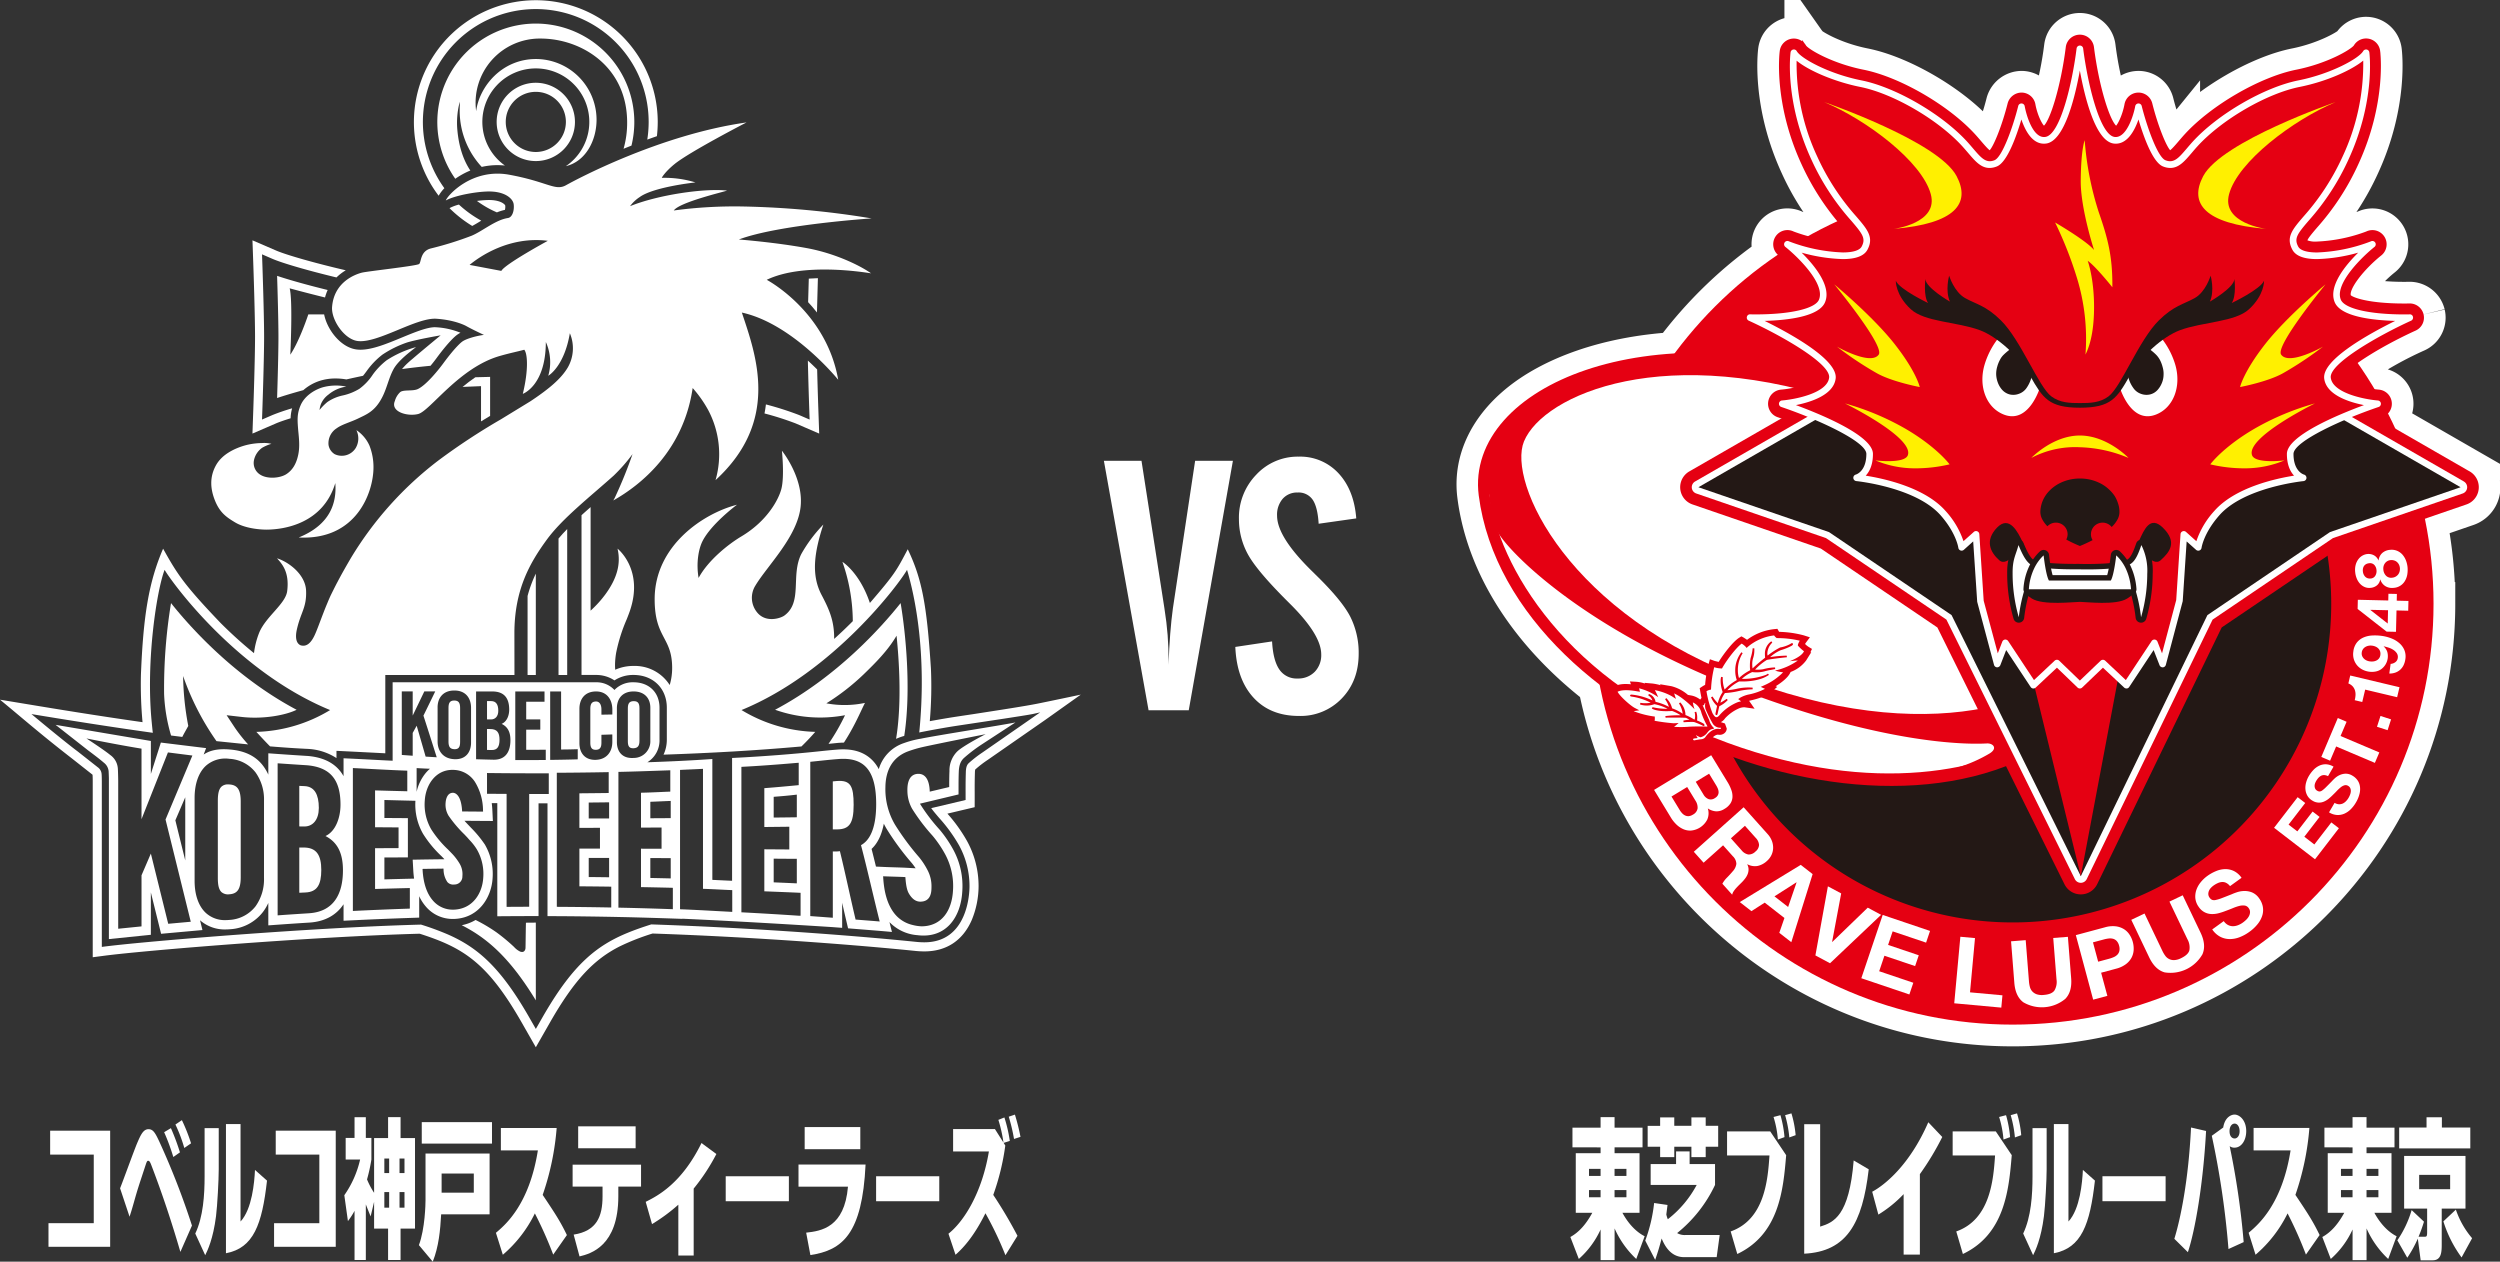 <svg xmlns="http://www.w3.org/2000/svg" xmlns:xlink="http://www.w3.org/1999/xlink" width="802.622" height="405.061" viewBox="0 0 802.622 405.061">
  <rect x="0" y="0" width="802.622" height="405.061" fill="#333333" stroke="none"/>
  <defs>
    <clipPath id="clip-path">
      <rect id="長方形_2459" data-name="長方形 2459" width="802.622" height="405.061" fill="none"/>
    </clipPath>
    <clipPath id="clip-promo_info_teamlogo">
      <rect width="802.622" height="405.061"/>
    </clipPath>
  </defs>
  <g id="promo_info_teamlogo" clip-path="url(#clip-promo_info_teamlogo)">
    <g id="グループ_5089" data-name="グループ 5089">
      <g id="グループ_5032" data-name="グループ 5032" clip-path="url(#clip-path)">
        <path id="パス_83998" data-name="パス 83998" d="M803.021,151.6l-23.852-13.729q-1.131-2.476-2.367-4.908a4.538,4.538,0,0,0-2.951-7.619c-.448-.037-.9-.09-1.337-.142q-2.576-4.325-5.46-8.44a119.985,119.985,0,0,1,18.63-10.4,4.556,4.556,0,0,0,2.54-5.169v-.007a4.633,4.633,0,0,0-4.579-3.511c-.068.007-.658.023-1.607.023-12.206,0-16.627-2.129-17.18-2.667-.545-1.838,3.78-8.008,9.794-12.8a4.549,4.549,0,0,0-4.879-7.62,50.879,50.879,0,0,1-15.746,3.2,9.547,9.547,0,0,1-3.07-.358c0-.359.486-1.128,3-4.056A81.194,81.194,0,0,0,767.285,52.94c9.039-19.609,7.082-35.676,6.991-36.349a4.537,4.537,0,0,0-8.4-1.763c-.963,1.382-8.627,5.826-18.473,7.8-11.616,2.315-27.392,11.451-35.908,20.8-.672.732-1.284,1.449-1.859,2.122l-.127.15a25.829,25.829,0,0,1-2.637,2.8c-1.323-1.457-3.99-7.993-5.76-15.082a4.547,4.547,0,0,0-4.415-3.443l-.149.008a4.572,4.572,0,0,0-4.326,3.727,17.88,17.88,0,0,1-2.689,6.932c-2.106-1.852-5.609-12.952-7.141-25.277a4.546,4.546,0,0,0-9.023.007c-1.472,11.982-4.96,23.4-7.007,25.248a16.22,16.22,0,0,1-2.764-6.895,4.574,4.574,0,0,0-4.332-3.75,4.726,4.726,0,0,0-4.557,3.443c-1.778,7.089-4.445,13.64-5.774,15.089a21.359,21.359,0,0,1-2.667-2.838c-.605-.71-1.254-1.464-1.964-2.241-8.508-9.352-24.278-18.488-35.9-20.8-10.428-2.092-17.659-6.641-18.391-7.68a4.546,4.546,0,0,0-8.464,1.644c-.089.673-2.054,16.74,6.97,36.349A79.342,79.342,0,0,0,600.05,71.256q-4.84,2.229-9.471,4.825a30.324,30.324,0,0,1-4.542-1.472,4.534,4.534,0,0,0-5.1,7.4,136.276,136.276,0,0,0-33.249,31.828c-21.8,1.376-39.209,7.956-49.757,16.711-9.71,8.06-14.312,18.264-12.96,28.744,2.9,22.566,17.046,44.05,38.761,60.835,12.176,62.082,66.99,109.067,132.575,109.067,74.512,0,135.13-60.611,135.13-135.115a134.859,134.859,0,0,0-2.779-27.31L802,162.18a5.836,5.836,0,0,0,1.016-10.578" transform="translate(-10.151 -0.238)" fill="#fff"/>
        <path id="パス_83999" data-name="パス 83999" d="M803.021,151.6l-23.852-13.729q-1.131-2.476-2.367-4.908a4.538,4.538,0,0,0-2.951-7.619c-.448-.037-.9-.09-1.337-.142q-2.576-4.325-5.46-8.44a119.985,119.985,0,0,1,18.63-10.4,4.556,4.556,0,0,0,2.54-5.169v-.007a4.633,4.633,0,0,0-4.579-3.511c-.068.007-.658.023-1.607.023-12.206,0-16.627-2.129-17.18-2.667-.545-1.838,3.78-8.008,9.794-12.8a4.549,4.549,0,0,0-4.879-7.62,50.879,50.879,0,0,1-15.746,3.2,9.547,9.547,0,0,1-3.07-.358c0-.359.486-1.128,3-4.056A81.194,81.194,0,0,0,767.285,52.94c9.039-19.609,7.082-35.676,6.991-36.349a4.537,4.537,0,0,0-8.4-1.763c-.963,1.382-8.627,5.826-18.473,7.8-11.616,2.315-27.392,11.451-35.908,20.8-.672.732-1.284,1.449-1.859,2.122l-.127.15a25.829,25.829,0,0,1-2.637,2.8c-1.323-1.457-3.99-7.993-5.76-15.082a4.547,4.547,0,0,0-4.415-3.443l-.149.008a4.572,4.572,0,0,0-4.326,3.727,17.88,17.88,0,0,1-2.689,6.932c-2.106-1.852-5.609-12.952-7.141-25.277a4.546,4.546,0,0,0-9.023.007c-1.472,11.982-4.96,23.4-7.007,25.248a16.22,16.22,0,0,1-2.764-6.895,4.574,4.574,0,0,0-4.332-3.75,4.726,4.726,0,0,0-4.557,3.443c-1.778,7.089-4.445,13.64-5.774,15.089a21.359,21.359,0,0,1-2.667-2.838c-.605-.71-1.254-1.464-1.964-2.241-8.508-9.352-24.278-18.488-35.9-20.8-10.428-2.092-17.659-6.641-18.391-7.68a4.546,4.546,0,0,0-8.464,1.644c-.089.673-2.054,16.74,6.97,36.349A79.342,79.342,0,0,0,600.05,71.256q-4.84,2.229-9.471,4.825a30.324,30.324,0,0,1-4.542-1.472,4.534,4.534,0,0,0-5.1,7.4,136.276,136.276,0,0,0-33.249,31.828c-21.8,1.376-39.209,7.956-49.757,16.711-9.71,8.06-14.312,18.264-12.96,28.744,2.9,22.566,17.046,44.05,38.761,60.835,12.176,62.082,66.99,109.067,132.575,109.067,74.512,0,135.13-60.611,135.13-135.115a134.859,134.859,0,0,0-2.779-27.31L802,162.18a5.836,5.836,0,0,0,1.016-10.578Z" transform="translate(-10.151 -0.238)" fill="none" stroke="#fff" stroke-width="13.947"/>
        <path id="パス_84000" data-name="パス 84000" d="M657.089,59.993c-74.5,0-135.107,60.6-135.107,135.1s60.611,135.115,135.107,135.115S792.212,269.6,792.212,195.093s-60.618-135.1-135.123-135.1" transform="translate(-10.931 -1.256)" fill="#e50012"/>
        <path id="パス_84001" data-name="パス 84001" d="M760.071,195.793A102.281,102.281,0,1,1,657.793,93.545,102.255,102.255,0,0,1,760.071,195.793" transform="translate(-11.633 -1.959)" fill="#231815"/>
        <path id="パス_84002" data-name="パス 84002" d="M605.688,127.438C538.907,105.806,484.444,130.2,488.426,161.1c9.457,73.444,139.447,120.69,189.981,67.431-.03.007-.068.023-.1.029C696.073,209.7,668.442,149,605.688,127.438" transform="translate(-10.224 -2.496)" fill="#e50012"/>
        <path id="パス_84003" data-name="パス 84003" d="M605.688,127.438C538.907,105.806,484.444,130.2,488.426,161.1c9.457,73.444,139.447,120.69,189.981,67.431-.03.007-.068.023-.1.029C696.073,209.7,668.442,149,605.688,127.438Z" transform="translate(-10.224 -2.496)" fill="none" stroke="#e50012" stroke-width="6.973"/>
        <path id="パス_84004" data-name="パス 84004" d="M488.429,162c2.644,22.514,24.509,60.962,76.589,79.935,47.008,17.121,83.311,9.016,102.733-3.5-78.9,4.743-134.943-21.909-179.321-76.432" transform="translate(-10.229 -3.393)" fill="#fff"/>
        <path id="パス_84005" data-name="パス 84005" d="M499.715,144.3c-5.334,12.982,13.939,55.718,73.242,77.186,61.768,22.35,101.755,3.482,106.624-10.473,4.632-13.229-15.112-57.667-74.646-78.456s-99.036-3.3-105.22,11.743" transform="translate(-10.447 -2.576)" fill="#fff"/>
        <path id="パス_84006" data-name="パス 84006" d="M488.072,155.156s31.679,51.871,86.419,69.859,95.376,7.268,103.913,4.273c-14.439,16.672-39.568,20.34-39.568,20.34a46.693,46.693,0,0,0,10.181-4.5c2.667-1.681,1.031-3.28-.867-3.2s-26.854,1.86-74.019-15.343C520,206.8,494.855,180.725,491.157,174.2c-3.377-6.424-3.085-19.041-3.085-19.041" transform="translate(-10.221 -3.249)" fill="#e50012"/>
        <path id="パス_84007" data-name="パス 84007" d="M789.346,101.36a3.887,3.887,0,0,0-3.884-2.988c-.03.008-.643.023-1.636.023-11.893,0-17.136-2.062-17.787-3-1.015-2.465,4.43-9.263,9.973-13.684a3.868,3.868,0,0,0-4.153-6.476A51.741,51.741,0,0,1,755.806,78.5a7.915,7.915,0,0,1-3.63-.545c-.358-.709-.261-1.135,3.04-5a80.311,80.311,0,0,0,13.237-20.3c8.963-19.451,7.022-35.3,6.932-35.967a3.852,3.852,0,0,0-7.156-1.465c-1.039,1.494-8.724,6.036-18.907,8.082-11.5,2.286-27.1,11.325-35.534,20.588-.71.776-1.352,1.531-1.949,2.233-.926,1.083-2.652,3.108-3.145,3.108a1.263,1.263,0,0,1-.352-.082C706.819,47.8,704,40.63,702.24,33.6a3.873,3.873,0,0,0-3.75-2.928.792.792,0,0,0-.127.007,3.859,3.859,0,0,0-3.675,3.167c-.687,3.758-2.51,7.38-3.354,7.635-2.554-1.2-6.282-13.6-7.828-26.017a3.861,3.861,0,0,0-7.663.007c-1.532,12.408-5.245,24.8-7.672,25.98-.957-.239-2.779-3.861-3.459-7.589a3.856,3.856,0,0,0-3.668-3.19,3.965,3.965,0,0,0-3.877,2.928c-1.762,7.029-4.586,14.2-6.117,15.559a1.343,1.343,0,0,1-.359.082c-.492,0-2.225-2.025-3.152-3.108-.6-.7-1.24-1.457-1.95-2.233-8.418-9.255-24.03-18.3-35.534-20.588-10.167-2.046-17.837-6.572-18.846-8.015a3.861,3.861,0,0,0-7.194,1.4c-.089.665-2.039,16.516,6.917,35.967a80.57,80.57,0,0,0,13.237,20.3c3.294,3.839,3.406,4.28,3.048,4.982a7.908,7.908,0,0,1-3.645.552,52.01,52.01,0,0,1-16.06-3.271,3.864,3.864,0,0,0-4.138,6.476c5.542,4.421,10.981,11.212,9.98,13.631-.679.994-5.923,3.056-17.793,3.056-.993,0-1.606-.015-1.635-.023a3.866,3.866,0,0,0-1.726,7.38l24.165,15.59c-.575,2.115-7.089,4.235-12.55,4.7a3.861,3.861,0,0,0-.918,7.507c12.235,4.138,23.956,10.01,25.427,12.7-.074,3.055-1.322,3.653-1.27,3.653a3.626,3.626,0,0,0-3.159,3.839,4.043,4.043,0,0,0,3.735,3.758c4.981.478,19.22,3.219,25.232,10.047a42.85,42.85,0,0,1,6.76,9.935,3.84,3.84,0,0,0,3.078,2.338c.1.015.2.023.3.03l.889,13.587a4.1,4.1,0,0,0,.119.739l5.4,20.259a3.868,3.868,0,0,0,7.268.576l4.863,7.358a3.867,3.867,0,0,0,2.771,1.7,4.345,4.345,0,0,0,.456.023,3.832,3.832,0,0,0,2.637-1.046l4.878-4.571,4.713,4.534a3.858,3.858,0,0,0,5.356.015l4.75-4.557,4.885,4.579a3.854,3.854,0,0,0,5.864-.687L702.718,215a3.859,3.859,0,0,0,7.261-.576l5.394-20.251a4.289,4.289,0,0,0,.119-.739l.9-13.6.276-.023a3.878,3.878,0,0,0,3.086-2.308,42.561,42.561,0,0,1,6.8-9.965c5.976-6.805,20.214-9.561,25.2-10.047a4.049,4.049,0,0,0,3.735-3.764,3.611,3.611,0,0,0-3.04-3.81c-.336-.194-1.307-.986-1.367-3.674,1.464-2.689,13.192-8.553,25.427-12.7a3.861,3.861,0,0,0-.918-7.507c-5.461-.463-11.975-2.592-12.543-4.705,1.008-2.921,12.161-10.129,24.143-15.583a3.857,3.857,0,0,0,2.167-4.392" transform="translate(-11.935 -0.253)" fill="#e50012"/>
        <path id="パス_84008" data-name="パス 84008" d="M789.346,101.36a3.887,3.887,0,0,0-3.884-2.988c-.03.008-.643.023-1.636.023-11.893,0-17.136-2.062-17.787-3-1.015-2.465,4.43-9.263,9.973-13.684a3.868,3.868,0,0,0-4.153-6.476A51.741,51.741,0,0,1,755.806,78.5a7.915,7.915,0,0,1-3.63-.545c-.358-.709-.261-1.135,3.04-5a80.311,80.311,0,0,0,13.237-20.3c8.963-19.451,7.022-35.3,6.932-35.967a3.852,3.852,0,0,0-7.156-1.465c-1.039,1.494-8.724,6.036-18.907,8.082-11.5,2.286-27.1,11.325-35.534,20.588-.71.776-1.352,1.531-1.949,2.233-.926,1.083-2.652,3.108-3.145,3.108a1.263,1.263,0,0,1-.352-.082C706.819,47.8,704,40.63,702.24,33.6a3.873,3.873,0,0,0-3.75-2.928.792.792,0,0,0-.127.007,3.859,3.859,0,0,0-3.675,3.167c-.687,3.758-2.51,7.38-3.354,7.635-2.554-1.2-6.282-13.6-7.828-26.017a3.861,3.861,0,0,0-7.663.007c-1.532,12.408-5.245,24.8-7.672,25.98-.957-.239-2.779-3.861-3.459-7.589a3.856,3.856,0,0,0-3.668-3.19,3.965,3.965,0,0,0-3.877,2.928c-1.762,7.029-4.586,14.2-6.117,15.559a1.343,1.343,0,0,1-.359.082c-.492,0-2.225-2.025-3.152-3.108-.6-.7-1.24-1.457-1.95-2.233-8.418-9.255-24.03-18.3-35.534-20.588-10.167-2.046-17.837-6.572-18.846-8.015a3.861,3.861,0,0,0-7.194,1.4c-.089.665-2.039,16.516,6.917,35.967a80.57,80.57,0,0,0,13.237,20.3c3.294,3.839,3.406,4.28,3.048,4.982a7.908,7.908,0,0,1-3.645.552,52.01,52.01,0,0,1-16.06-3.271,3.864,3.864,0,0,0-4.138,6.476c5.542,4.421,10.981,11.212,9.98,13.631-.679.994-5.923,3.056-17.793,3.056-.993,0-1.606-.015-1.635-.023a3.866,3.866,0,0,0-1.726,7.38l24.165,15.59c-.575,2.115-7.089,4.235-12.55,4.7a3.861,3.861,0,0,0-.918,7.507c12.235,4.138,23.956,10.01,25.427,12.7-.074,3.055-1.322,3.653-1.27,3.653a3.626,3.626,0,0,0-3.159,3.839,4.043,4.043,0,0,0,3.735,3.758c4.981.478,19.22,3.219,25.232,10.047a42.85,42.85,0,0,1,6.76,9.935,3.84,3.84,0,0,0,3.078,2.338c.1.015.2.023.3.03l.889,13.587a4.1,4.1,0,0,0,.119.739l5.4,20.259a3.868,3.868,0,0,0,7.268.576l4.863,7.358a3.867,3.867,0,0,0,2.771,1.7,4.345,4.345,0,0,0,.456.023,3.832,3.832,0,0,0,2.637-1.046l4.878-4.571,4.713,4.534a3.858,3.858,0,0,0,5.356.015l4.75-4.557,4.885,4.579a3.854,3.854,0,0,0,5.864-.687L702.718,215a3.859,3.859,0,0,0,7.261-.576l5.394-20.251a4.289,4.289,0,0,0,.119-.739l.9-13.6.276-.023a3.878,3.878,0,0,0,3.086-2.308,42.561,42.561,0,0,1,6.8-9.965c5.976-6.805,20.214-9.561,25.2-10.047a4.049,4.049,0,0,0,3.735-3.764,3.611,3.611,0,0,0-3.04-3.81c-.336-.194-1.307-.986-1.367-3.674,1.464-2.689,13.192-8.553,25.427-12.7a3.861,3.861,0,0,0-.918-7.507c-5.461-.463-11.975-2.592-12.543-4.705,1.008-2.921,12.161-10.129,24.143-15.583A3.857,3.857,0,0,0,789.346,101.36Z" transform="translate(-11.935 -0.253)" fill="none" stroke="#e50012" stroke-width="1.396"/>
        <path id="パス_84009" data-name="パス 84009" d="M804.081,154.365l-66.9-38.514a5.171,5.171,0,0,0-2.57-.687h-110.9a5.171,5.171,0,0,0-2.57.687l-66.885,38.514a5.149,5.149,0,0,0,.9,9.337l41.271,14.186,37.662,25.5,40.89,82.6a5.149,5.149,0,0,0,4.624,2.869h.015a5.149,5.149,0,0,0,4.616-2.906l40.046-82.572,37.641-25.495,41.27-14.186a5.154,5.154,0,0,0,.9-9.337" transform="translate(-11.553 -2.412)" fill="#e50012"/>
        <path id="パス_84010" data-name="パス 84010" d="M804.081,154.365l-66.9-38.514a5.171,5.171,0,0,0-2.57-.687h-110.9a5.171,5.171,0,0,0-2.57.687l-66.885,38.514a5.149,5.149,0,0,0,.9,9.337l41.271,14.186,37.662,25.5,40.89,82.6a5.149,5.149,0,0,0,4.624,2.869h.015a5.149,5.149,0,0,0,4.616-2.906l40.046-82.572,37.641-25.495,41.27-14.186a5.154,5.154,0,0,0,.9-9.337Z" transform="translate(-11.553 -2.412)" fill="none" stroke="#e50012" stroke-width="1.396"/>
        <path id="パス_84011" data-name="パス 84011" d="M802.638,157.053l-66.9-38.514a2.107,2.107,0,0,0-1.061-.284h-110.9a2.106,2.106,0,0,0-1.06.284l-66.885,38.514a2.124,2.124,0,0,0,.366,3.855l41.652,14.32L636.508,201.4l41.241,83.319a2.128,2.128,0,0,0,1.9,1.187h.016a2.14,2.14,0,0,0,1.9-1.2l40.4-83.3,38.649-26.174,41.644-14.32a2.127,2.127,0,0,0,.374-3.855" transform="translate(-11.618 -2.476)" fill="#fff"/>
        <path id="パス_84012" data-name="パス 84012" d="M720.351,200,759.7,173.347l41.921-14.4-66.9-38.523h-110.9l-66.885,38.523,41.921,14.4L638.211,200,679.7,283.819Z" transform="translate(-11.663 -2.522)" fill="#231815"/>
        <path id="パス_84013" data-name="パス 84013" d="M662.794,207.321l16.105.239,17.852-.53-14.835,78.6Z" transform="translate(-13.88 -4.336)" fill="#e50012"/>
        <path id="パス_84014" data-name="パス 84014" d="M679.755,220.312l7.395-7.088,7.56,7.088,8.978-13.581,2.644,6.783,5.386-20.251,1.412-21.356,4.647,4.161s.583-4.9,5.954-10.988c8.314-9.48,27.72-11.347,27.72-11.347s-4.168-1.053-4.168-7.671,28.065-16.091,28.065-16.091-15.254-1.247-16.091-8.261,26.406-19.392,26.406-19.392-20.632.658-23.112-5.371c-2.883-7.021,11.13-18.174,11.13-18.174-3.287,1.652-21.879,6.626-24.748,1.24-3.526-6.551,6.589-8.254,16.09-28.879,8.606-18.667,6.612-33.853,6.612-33.853-1.659,2.883-11.138,7.828-21.477,9.9C739.849,29.24,725,37.509,716.731,46.585c-3.937,4.333-5.775,7.843-9.905,6.186-4.131-1.637-8.254-18.152-8.254-18.152s-2.062,11.548-7.843,10.741c-7.47-1.083-10.973-29.335-10.973-29.335s-3.474,28.252-10.936,29.335c-5.767.807-7.828-10.741-7.828-10.741s-4.131,16.515-8.261,18.152c-4.131,1.658-5.976-1.852-9.913-6.186-8.253-9.076-23.112-17.345-33.435-19.4-10.331-2.077-19.825-7.021-21.453-9.9,0,0-1.994,15.186,6.6,33.853,9.5,20.625,19.615,22.328,16.1,28.879-2.883,5.386-21.461.411-24.763-1.24,0,0,14.036,11.153,11.123,18.174-2.457,6.029-23.1,5.371-23.1,5.371s27.25,12.385,26.429,19.392-16.1,8.261-16.1,8.261,28.057,9.487,28.057,16.091-4.19,7.671-4.19,7.671,19.414,1.867,27.765,11.347c5.355,6.088,5.939,10.988,5.939,10.988l4.638-4.161,1.4,21.356,5.4,20.251,2.63-6.783,8.994,13.581,7.552-7.088Z" transform="translate(-12.018 -0.336)" fill="#e50012"/>
        <path id="パス_84015" data-name="パス 84015" d="M694.688,221.348a1.072,1.072,0,0,1-.732-.284l-6.82-6.393-6.67,6.386a1.061,1.061,0,0,1-1.471,0l-6.626-6.386-6.82,6.393a1.059,1.059,0,0,1-1.614-.186l-7.858-11.87-1.883,4.871a1.133,1.133,0,0,1-1.052.679,1.075,1.075,0,0,1-.971-.792l-5.4-20.251-1.286-19.384-3,2.7a1.069,1.069,0,0,1-1.77-.665c-.008-.044-.65-4.683-5.684-10.412-7.971-9.046-26.877-10.966-27.071-10.989a1.065,1.065,0,0,1-.157-2.091c.126-.037,3.384-1.008,3.384-6.633,0-4.034-15.986-11.249-27.332-15.081a1.069,1.069,0,0,1,.254-2.077c4-.329,14.529-2.286,15.126-7.328.531-4.534-15.551-13.625-25.808-18.294a1.058,1.058,0,0,1-.6-1.21,1.016,1.016,0,0,1,1.068-.821c.007,0,.657.023,1.725.023,11.2,0,19.183-1.86,20.356-4.737,2.136-5.154-7.067-13.976-10.8-16.942a1.066,1.066,0,0,1,1.144-1.785,53.411,53.411,0,0,0,17.315,3.571c3.243,0,5.386-.665,6.036-1.875,1.4-2.6.314-4.056-3.309-8.284a77.8,77.8,0,0,1-12.826-19.654c-8.621-18.726-6.767-33.8-6.678-34.429a1.065,1.065,0,0,1,1.98-.389c1.322,2.346,10.263,7.283,20.736,9.382,11,2.188,25.935,10.854,34.011,19.728.687.755,1.307,1.486,1.89,2.167,2.577,3.017,4.138,4.833,6.843,3.75,2.5-.994,5.968-10.787,7.627-17.42a1.062,1.062,0,0,1,1.031-.807h.037a1.053,1.053,0,0,1,1.008.874c.515,2.861,2.674,10.465,6.633,9.868,4.847-.7,8.724-17.793,10.025-28.4a1.065,1.065,0,0,1,2.114,0c1.322,10.607,5.221,27.705,10.07,28.407,3.832.516,6.133-7.014,6.641-9.875a1.067,1.067,0,0,1,1.015-.874h.037a1.062,1.062,0,0,1,1.031.807c1.659,6.633,5.117,16.427,7.612,17.42,2.727,1.091,4.265-.74,6.835-3.743.583-.687,1.21-1.419,1.89-2.174C724,36.97,738.939,28.3,749.927,26.116c10.443-2.091,19.407-7.036,20.759-9.389a1.1,1.1,0,0,1,1.135-.508,1.047,1.047,0,0,1,.845.9c.082.628,1.935,15.7-6.7,34.429A77.811,77.811,0,0,1,753.154,71.2c-3.622,4.228-4.706,5.692-3.309,8.292.65,1.21,2.786,1.875,6.02,1.875a53.276,53.276,0,0,0,17.316-3.571,1.066,1.066,0,0,1,1.143,1.785c-3.727,2.966-12.93,11.8-10.809,16.942,1.181,2.876,9.181,4.737,20.37,4.737,1.068,0,1.711-.023,1.726-.023a.99.99,0,0,1,1.068.821,1.058,1.058,0,0,1-.6,1.21c-10.256,4.669-26.339,13.76-25.793,18.294.605,5.05,11.123,7.007,15.12,7.328a1.066,1.066,0,0,1,.971.933,1.077,1.077,0,0,1-.718,1.144c-11.346,3.832-27.339,11.048-27.339,15.081,0,5.625,3.242,6.6,3.376,6.633a1.076,1.076,0,0,1,.784,1.128,1.059,1.059,0,0,1-.956.963c-.187.023-19.086,1.942-27.019,10.989-5.049,5.729-5.692,10.368-5.7,10.412a1.065,1.065,0,0,1-1.763.665l-3.025-2.7-1.262,19.176-5.423,20.459a1.077,1.077,0,0,1-.971.792,1.111,1.111,0,0,1-1.046-.679l-1.9-4.871-7.851,11.87a1.056,1.056,0,0,1-.762.47Zm-22.313-9.21a1.049,1.049,0,0,1,.739.3l6.618,6.38,6.663-6.38a1.065,1.065,0,0,1,1.464-.015l6.633,6.23,8.285-12.534a1.062,1.062,0,0,1,.993-.471,1.078,1.078,0,0,1,.882.673l1.464,3.75,4.55-17.1,1.381-21.161a1.04,1.04,0,0,1,.657-.912,1.064,1.064,0,0,1,1.113.194l3.317,2.973a27.268,27.268,0,0,1,5.767-9.711c6.656-7.582,19.81-10.42,25.6-11.332-1.181-1.262-2.3-3.406-2.3-6.977,0-5.789,16.329-12.564,24.74-15.672-4.855-.963-12.138-3.295-12.766-8.561-.717-6.028,14.574-14.417,22.791-18.473-7.448-.216-17.516-1.381-19.422-6.013-2.106-5.124,3.451-11.861,7.552-15.9a54.02,54.02,0,0,1-13.23,2.069c-4.175,0-6.835-1.008-7.9-3-2.151-4,0-6.514,3.571-10.674a76.261,76.261,0,0,0,12.5-19.153,70.221,70.221,0,0,0,6.671-30.9c-3.669,3.017-11.609,6.678-20.363,8.44-10.6,2.107-25.032,10.488-32.852,19.071-.673.739-1.278,1.449-1.845,2.122-2.309,2.7-4.124,4.833-6.9,4.833a6.292,6.292,0,0,1-2.345-.493c-3.325-1.322-6.29-9.778-7.851-15.074-1.241,3.6-3.72,8.314-8,7.724-5.8-.837-9.226-14.671-10.824-23.433-1.583,8.762-4.982,22.6-10.786,23.433-4.347.6-6.753-4.124-7.985-7.724-1.562,5.3-4.534,13.752-7.859,15.074a6.323,6.323,0,0,1-2.353.493c-2.764,0-4.586-2.136-6.895-4.833-.576-.673-1.181-1.382-1.852-2.122-7.806-8.583-22.238-16.964-32.852-19.071-8.045-1.613-16.479-5.191-20.349-8.411a70.268,70.268,0,0,0,6.664,30.866,75.975,75.975,0,0,0,12.5,19.153c3.564,4.16,5.722,6.67,3.571,10.682-1.068,1.987-3.727,2.995-7.911,2.995a54.377,54.377,0,0,1-13.221-2.069c4.093,4.042,9.658,10.778,7.53,15.9-1.883,4.632-11.952,5.8-19.4,6.013,8.217,4.056,23.515,12.445,22.806,18.473-.621,5.266-7.911,7.6-12.766,8.561,8.4,3.108,24.732,9.883,24.732,15.672,0,3.578-1.135,5.715-2.322,6.985,5.8.912,18.958,3.742,25.636,11.324a27.2,27.2,0,0,1,5.752,9.7l3.317-2.966a1.049,1.049,0,0,1,1.113-.194,1.064,1.064,0,0,1,.657.912l1.4,21.364,4.526,16.9,1.45-3.75a1.067,1.067,0,0,1,.873-.673,1.13,1.13,0,0,1,1.008.471l8.292,12.534,6.633-6.23a1.1,1.1,0,0,1,.732-.284" transform="translate(-11.995 -0.313)" fill="#fff"/>
        <path id="パス_84016" data-name="パス 84016" d="M557.494,229.3l-.06.082.052-.068s-.119.2-.216.4c-.112.03-.329.119-.329.119a1.748,1.748,0,0,0-.6,1.352,2.163,2.163,0,0,0,.179.837l2.025,4.564c.2.507.381.926.575,1.3a10.8,10.8,0,0,0-.956,1.046,2.047,2.047,0,0,1-.621.508c-.112-.06-.254-.127-.254-.127a2,2,0,0,0-2.6.366,1.9,1.9,0,0,0-.344.665,1.92,1.92,0,0,0-.7.59l-.321,1.665a2.235,2.235,0,0,0,2.7,1.681c.037,0,1.882-.3,1.882-.3a3.673,3.673,0,0,0,2.652-1.412c.672-1.008,1.845-2.025,2.7-1.905a2.4,2.4,0,0,0,1.942-.478,2.016,2.016,0,0,0,.762-1.5l-.575-1.6c-.016-.03-1.576-.545-1.576-.545a1.025,1.025,0,0,1-.7-.351,47.442,47.442,0,0,1-2.166-4.3,2.8,2.8,0,0,1-.074-.882,2.025,2.025,0,0,0-1.016-2.285,1.889,1.889,0,0,0-2.36.575" transform="translate(-11.588 -4.786)" fill="#e50012"/>
        <path id="パス_84017" data-name="パス 84017" d="M534.676,224.366c-2.2-.21-4.355-.1-5.826,1.008l-.747.56.194.9c.329,1.472,2.286,3.443,4.027,4.93-.665.157-1.308.321-1.308.321l2.07,1.8c1.046.963,4.631,2.017,6.969,2.5-.2.455-.486,1.083-.486,1.083l1.666.4a31.2,31.2,0,0,0,3.309.568c-.763.568-1.531,1.136-1.531,1.136l3.816.358a52.317,52.317,0,0,0,6.245.068c1.285-.142,5-.135,5.468-.1a2.309,2.309,0,0,0,2.45-1,1.837,1.837,0,0,0,.247-.963,2.4,2.4,0,0,0-.448-1.352,21.854,21.854,0,0,1-1.568-3.571A6.584,6.584,0,0,0,554.21,228l-1.24-.224a13.055,13.055,0,0,0-5.326-2.8l-3.661-.628s.195.255.24.321a17.939,17.939,0,0,0-2.644-.545l-2.51-.216s.082.2.1.232a10.988,10.988,0,0,0-2.682-.568l-2.144-.119s.172.492.329.918" transform="translate(-11.059 -4.679)" fill="#e50012"/>
        <path id="パス_84018" data-name="パス 84018" d="M581.365,206.294a17.732,17.732,0,0,0-8.807,3.436c-.419-.3-.837-.553-1.053-.7l-.755-.418-.731.455c-1.973,1.255-4.885,5.035-6.567,7.746-.433-.089-.9-.194-1.367-.328l-1.449-.524-.419,1.517a39.894,39.894,0,0,0-1.12,6.715,9.639,9.639,0,0,0-.963.553l-.784.508.164.918c.284,1.786,1.255,6.289,2.159,8.008.545.957,1.39,2.256,2.831,2.4a3.683,3.683,0,0,0,3-1.651,13.386,13.386,0,0,1,4.676-3.272,4.756,4.756,0,0,1,1.509-.276l3.295.478s-1.554-2.248-1.771-2.54c.239-.06.456-.112.59-.149,1.4-.306,4.878-1.21,6.67-2.772l1.771-1.562s-.344-.134-.5-.2c1.883-1.158,3.945-2.764,4.677-4.325,0,0,.112-.21.134-.261a10.947,10.947,0,0,0,4.975-3.69l1.644-2.637s-.224.023-.276.037c.067-.164.507-1.105.507-1.105l-1.1-.666a6.815,6.815,0,0,1-1.121-.918,5.122,5.122,0,0,1,.344-.531l1.21-1.613-1.935-.62a33.626,33.626,0,0,0-7.918-1.136,1.51,1.51,0,0,1-.113-.141l-.47-.83Z" transform="translate(-11.672 -4.318)" fill="#e50012"/>
        <path id="パス_84019" data-name="パス 84019" d="M564.144,238.6a.33.33,0,0,1-.09.2.677.677,0,0,1-.5.045c-1.815-.261-3.518,1.247-4.5,2.734a1.9,1.9,0,0,1-1.166.576c-.313.029-1.651.224-2.151.336-.4.068-.508-.112-.545-.284a.156.156,0,0,1,.03-.134.5.5,0,0,1,.365-.172c.3-.037.561-.074.837-.1.045-.03.142-.068.164-.142a.222.222,0,0,0-.068-.224c-.068-.068-.1-.119-.164-.195a.422.422,0,0,1-.142-.142c-.074-.074-.074-.126-.067-.149.067-.06.126-.03.142,0a7.265,7.265,0,0,0,1.225.568.166.166,0,0,0,.119,0,3.736,3.736,0,0,0,1.965-1.278l.052-.074c.71-.866.994-1.188,2.025-1.33a.219.219,0,0,0,.194-.172.194.194,0,0,0-.119-.224,5.4,5.4,0,0,1-1.4-2.457c-.307-.687-1.659-3.742-2.054-4.676-.045-.037-.045-.06-.045-.06a.189.189,0,0,1,.179,0,.309.309,0,0,0,.2,0,.3.3,0,0,0,.119-.172,1.555,1.555,0,0,1,.284-.6l.016-.015a.177.177,0,0,1,.06.134,3.835,3.835,0,0,0,.082,1.883,43.32,43.32,0,0,0,2.345,4.721,2.823,2.823,0,0,0,2.465,1.27.163.163,0,0,1,.127,0,.413.413,0,0,1,.015.134" transform="translate(-11.626 -4.826)" fill="#fff"/>
        <path id="パス_84020" data-name="パス 84020" d="M559.2,237.755a23.543,23.543,0,0,1-1.846-4.131,4.813,4.813,0,0,0-2.764-3.391,13.731,13.731,0,0,0,.545,2.189c-1.441-1.494-4.415-4.191-6.573-5.073.038.09.075.164.113.247l.486,1.517-1.33-.874a18.211,18.211,0,0,0-5.439-1.942,22.706,22.706,0,0,1,1.076,2.256,18.337,18.337,0,0,0-6.148-2.853.882.882,0,0,1,.082.291l.209.822-.836-.127c-1.278-.231-4.6-.755-6.349.127.762,1.5,4.205,4.519,5.5,5.184l1.479.769-1.659.255a1.279,1.279,0,0,0-.127.045,29.03,29.03,0,0,0,6.268,1.651l.485.052.008.463a2.774,2.774,0,0,1-.068.9,57.8,57.8,0,0,0,6.11.8l1.621-.074-1.262,1.053a1.138,1.138,0,0,0-.217.164,31.953,31.953,0,0,0,4.348,0c1.434-.142,5.258-.142,5.826-.09a1.074,1.074,0,0,0,.56-.045,1.512,1.512,0,0,1-.1-.179" transform="translate(-11.108 -4.727)" fill="#fff"/>
        <path id="パス_84021" data-name="パス 84021" d="M581.579,219.655a11.446,11.446,0,0,0,2.607.545,19.234,19.234,0,0,1-6.073,4.184l-1.128.508,1.128.507.089.045c.053.008.113.06.164.074a19.571,19.571,0,0,1-4.967,1.763,9.61,9.61,0,0,0-3.018,1.091l-.613.426.613.47c.1.1.187.164.3.277a7.126,7.126,0,0,0-1.068.254,15.493,15.493,0,0,0-5.625,3.922c-.508.634-.918.956-1.247.9-.254,0-.673-.261-1.262-1.36a34.906,34.906,0,0,1-1.9-6.984,4.169,4.169,0,0,1,1.046-.442l.4-.081.037-.419a36.129,36.129,0,0,1,1-6.76,8.443,8.443,0,0,0,2.2.389h.313l.15-.284c1.554-2.7,4.437-6.424,6.162-7.687a6.884,6.884,0,0,1,1.218.957l.358.426.411-.366a16.073,16.073,0,0,1,8.418-3.645,2.749,2.749,0,0,0,.658.71l.171.149h.217a31.388,31.388,0,0,1,7.2.837,5.123,5.123,0,0,0-.6,1.292l-.023.239.142.186a13.156,13.156,0,0,0,1.83,1.673c-.657,1.479-3.227,2.66-4.623,3.212a22.248,22.248,0,0,1,2.651-.239,20.027,20.027,0,0,1-7.335,3.227" transform="translate(-11.719 -4.364)" fill="#fff"/>
        <path id="パス_84022" data-name="パス 84022" d="M574.715,212.581v.164l.523.029v-.216Z" transform="translate(-12.035 -4.451)" fill="#e50012"/>
        <path id="パス_84023" data-name="パス 84023" d="M574.982,212.577a.494.494,0,0,1,.023.172.438.438,0,0,0-.023-.172" transform="translate(-12.041 -4.452)" fill="#e50012"/>
        <path id="パス_84024" data-name="パス 84024" d="M578.371,214.439c0,.358.03.74.068,1.121A52.223,52.223,0,0,0,574.4,219a9.255,9.255,0,0,1-.09-1.188,6.547,6.547,0,0,1,.306-2.219,8,8,0,0,0,.366-2.577,1.473,1.473,0,0,0-.022-.321h-.531a14.761,14.761,0,0,1-.657,3.01,12.119,12.119,0,0,0-.216,2.435,9.192,9.192,0,0,0,.089,1.449,15.056,15.056,0,0,0-3.592,2.5,8.137,8.137,0,0,1-.366-2.457,10.158,10.158,0,0,1,1.546-5.521l-.4-.3a9.371,9.371,0,0,0-1.987,5.954,8.906,8.906,0,0,0,.5,2.98,15.887,15.887,0,0,0-3.907,3.033,10.083,10.083,0,0,1-.605-3.488c0-.164,0-.321.008-.493l-.515-.089a4.2,4.2,0,0,0-.172,1.344,10.491,10.491,0,0,0,.665,3.533,10.9,10.9,0,0,0-1.568,3.563,11.538,11.538,0,0,1-1.681-2.114l-.492.2a7.584,7.584,0,0,0,1.935,2.8c-.053.247-.486,2.315-.486,2.315a.821.821,0,0,0-.03.224c0,.187.06.389.277.411.336.052.41-.411.447-.583,0,0,.411-1.86.516-2.271a8.822,8.822,0,0,0,2.711-1.987l-.344-.381a20.329,20.329,0,0,1-2.009,1.247,8.676,8.676,0,0,1,1.449-3.108,25.308,25.308,0,0,0,4.5-.657,24.08,24.08,0,0,1,4.385-.531l.007-.538a16.825,16.825,0,0,0-5.064.358,21.039,21.039,0,0,1-3.056.463,13.464,13.464,0,0,1,3.787-2.824c3.369.171,6.85-.471,8.814-1.644l.763-.441-.337-.4-.4.254s-.224.113-.261.127a21.132,21.132,0,0,1-7.709,1.286,11.9,11.9,0,0,1,3.324-2.181,10.366,10.366,0,0,0,3.855-.21,18.625,18.625,0,0,1,2.07-.471l1.449-.291-.045-.516a15.588,15.588,0,0,0-3.855.583,11.474,11.474,0,0,1-2.547.113,17.653,17.653,0,0,1,3.8-3.122c1.068-.224,4.765-.7,6.394-.837l-.03-.523a37.314,37.314,0,0,0-5.341.471,11.955,11.955,0,0,1,3.443-2.233,18.684,18.684,0,0,0,3.392-1.368c.239-.134.508-.344.508-.583l-.023-.171-.149-.082c-.165-.09-.345-.03-.658.2a10.629,10.629,0,0,1-3.3,1.143,24.5,24.5,0,0,0-4.034,2.607c-.015-.172-.075-.351-.075-.538a5,5,0,0,1,1.592-3.629l-.306-.426a4.764,4.764,0,0,0-2.062,4.145" transform="translate(-11.75 -4.404)" fill="#e50012"/>
        <path id="パス_84025" data-name="パス 84025" d="M540.375,228.042a2.961,2.961,0,0,1,1.336,1.613,19.672,19.672,0,0,0-6.618-1.883c-.352-.015-.538.068-.553.269v.037c0,.113.068.277.448.321a19.007,19.007,0,0,1,6.155,1.973,9.058,9.058,0,0,1-3.295.029l-.149.523a6.98,6.98,0,0,0,4.639-.082,14.7,14.7,0,0,1,4.214,1.479,19.15,19.15,0,0,1-4.811-.523l-.224.448c1.4.851,4.279.948,6.5.776a12.354,12.354,0,0,1,2.718,1.375,38.744,38.744,0,0,0-4.878.261l.068.508c2.092-.03,5.109-.045,6.536.06a11.784,11.784,0,0,1,1.157.628,9.066,9.066,0,0,0-2,.276l.1.508c1.1-.074,2.481-.113,3.332-.074a22.156,22.156,0,0,1,2.771,1.157.442.442,0,0,0,.44.1l.142-.06.016-.179v-.03a.64.64,0,0,0-.314-.478,14.9,14.9,0,0,0-2.084-1.008,4.067,4.067,0,0,0,.068-.874,5.377,5.377,0,0,0-.336-1.941l-.516.149a4.1,4.1,0,0,1,.164,1.315,6.157,6.157,0,0,1-.119,1.068c-.171-.06-.358-.119-.358-.119a13.893,13.893,0,0,0-2.622-1.344c0-.06.007-.142.007-.2a6,6,0,0,0-1.688-3.862l-.388.351a8.022,8.022,0,0,1,1.188,3.294,14.631,14.631,0,0,0-3.4-1.733,6.755,6.755,0,0,0-1.9-3.294l-.336.4a8.248,8.248,0,0,1,1.21,2.435,16.439,16.439,0,0,0-4.3-1.62,3.053,3.053,0,0,0-2.145-2.533Z" transform="translate(-11.194 -4.765)" fill="#e50012"/>
        <path id="パス_84026" data-name="パス 84026" d="M668.641,126.41s-3.488,12.086-11.608,9.009c-5.76-2.189-8.292-9.106-6.3-15.964a25.608,25.608,0,0,1,5.819-10.218Z" transform="translate(-13.613 -2.288)" fill="#fff"/>
        <path id="パス_84027" data-name="パス 84027" d="M666.107,122.836a10.426,10.426,0,0,1-.441,1.486,10.838,10.838,0,0,1-1.323,2.6,4.94,4.94,0,0,1-2.45,1.89,5.07,5.07,0,0,1-2.891.224,4.91,4.91,0,0,1-2.607-1.613,7.148,7.148,0,0,1-1.21-2.017,8.537,8.537,0,0,1-.6-2.622,8.144,8.144,0,0,1,.321-2.652,10.306,10.306,0,0,1,.926-2.3,5.777,5.777,0,0,1,1.121-1.531c.478-.47,1.023-.934,1.516-1.337.5-.388.949-.694,1.248-.888.336-.277.3-.195.56.194s.56.784.814,1.2c.3.4.561.8.837,1.2.284.426.575.829.844,1.239.269.426.545.821.837,1.24.261.4.537.821.829,1.217.276.426.545.829.844,1.24.268.426.552.821.821,1.225" transform="translate(-13.708 -2.385)" fill="#231815"/>
        <path id="パス_84028" data-name="パス 84028" d="M695.027,126.41s3.451,12.086,11.6,9.009c5.775-2.189,8.284-9.106,6.319-15.964a25.45,25.45,0,0,0-5.849-10.218Z" transform="translate(-14.555 -2.288)" fill="#fff"/>
        <path id="パス_84029" data-name="パス 84029" d="M697.709,122.836s.142.62.441,1.486a9.95,9.95,0,0,0,1.344,2.6,4.922,4.922,0,0,0,2.428,1.89,5.07,5.07,0,0,0,2.891.224,4.744,4.744,0,0,0,2.614-1.613,7.471,7.471,0,0,0,1.225-2.017,7.05,7.05,0,0,0,.568-2.622,7.582,7.582,0,0,0-.328-2.652,10.294,10.294,0,0,0-.9-2.3,7.474,7.474,0,0,0-1.136-1.531,17.016,17.016,0,0,0-1.509-1.337c-.486-.388-.941-.694-1.24-.888-.352-.277-.322-.195-.584.194s-.53.784-.821,1.2c-.276.4-.537.8-.821,1.2-.276.426-.553.829-.837,1.239-.261.426-.552.821-.836,1.24-.269.4-.576.821-.829,1.217-.284.426-.553.829-.837,1.24s-.552.821-.836,1.225" transform="translate(-14.611 -2.385)" fill="#231815"/>
        <path id="パス_84030" data-name="パス 84030" d="M671.338,172.241a3.76,3.76,0,0,1,5.453.015,3.693,3.693,0,0,1,1.023,2.548,3.9,3.9,0,0,1-.426,1.7c.9.493,1.733.912,2.428,1.225,1.18.545,1.949.844,1.949.844s1.486-.575,3.474-1.575c.171-.09.388-.187.6-.314a3.437,3.437,0,0,1-.531-1.875,3.739,3.739,0,0,1,6.656-2.33,9.861,9.861,0,0,0,1.794-2.278,5.092,5.092,0,0,0,.7-2.615,8.078,8.078,0,0,0-.434-2.622,10.8,10.8,0,0,0-1.105-2.45,11.885,11.885,0,0,0-1.785-2.062,11.754,11.754,0,0,0-3.25-2.2,13.85,13.85,0,0,0-4.034-1.2,15.581,15.581,0,0,0-4.325.023,14.346,14.346,0,0,0-3.921,1.188,12.64,12.64,0,0,0-3.235,2.189,11.207,11.207,0,0,0-1.718,2.039,9.947,9.947,0,0,0-1.583,4.937,5.159,5.159,0,0,0,.6,2.577,9.16,9.16,0,0,0,1.673,2.241" transform="translate(-14.011 -3.286)" fill="#231815"/>
        <path id="パス_84031" data-name="パス 84031" d="M598.209,33.483s36.6,12.572,42.488,23.77c4.587,8.71-.336,15.268-20.169,16.927,0,0,14.462-1.771,11.87-11.175-2.861-10.444-20.5-23.755-34.19-29.522" transform="translate(-12.528 -0.701)" fill="#fff000"/>
        <path id="パス_84032" data-name="パス 84032" d="M764.926,33.483s-36.6,12.572-42.5,23.77c-4.579,8.71.336,15.268,20.19,16.927,0,0-14.454-1.771-11.868-11.175,2.837-10.444,20.511-23.755,34.182-29.522" transform="translate(-15.095 -0.701)" fill="#fff000"/>
        <path id="パス_84033" data-name="パス 84033" d="M683.407,45.988a98.352,98.352,0,0,0,4.519,23.126c2.8,8.075,4.466,14.037,4.355,24.068,0,0-5.423-6.8-7.918-8.493,0,0,2.046,5.446,2.046,14.85,0,6.013-.815,11.391-2.756,15.261a66.763,66.763,0,0,0-2.735-24.6A123.843,123.843,0,0,0,673.9,72.386s10.152,5.9,12.512,8.853c0,0-4.347-13.327-4.287-22.276.1-10.361,1.285-12.975,1.285-12.975" transform="translate(-14.113 -0.963)" fill="#fff000"/>
        <path id="パス_84034" data-name="パス 84034" d="M601.511,93.264s12.325,10.2,19.347,19.138,8.074,13.812,8.074,13.812-8.911-1.673-13.826-4.466a108.936,108.936,0,0,1-12.743-8.5s10.838,6.186,13.394,2.548c1.987-2.8-14.245-22.529-14.245-22.529" transform="translate(-12.597 -1.953)" fill="#fff000"/>
        <path id="パス_84035" data-name="パス 84035" d="M761.976,93.264s-12.318,10.2-19.347,19.138c-6.992,8.927-8.074,13.812-8.074,13.812s8.918-1.673,13.841-4.466a112.422,112.422,0,0,0,12.759-8.5s-10.854,6.186-13.416,2.548c-1.988-2.8,14.237-22.529,14.237-22.529" transform="translate(-15.383 -1.953)" fill="#fff000"/>
        <path id="パス_84036" data-name="パス 84036" d="M605.007,132.294a84.245,84.245,0,0,1,19.339,8.082c10.2,5.947,14.237,11.475,14.237,11.475a48.03,48.03,0,0,1-11.481,1.277,32.875,32.875,0,0,1-12.34-2.547s9.45,1.188,10.428-1.7c1.912-5.744-20.183-16.583-20.183-16.583" transform="translate(-12.67 -2.77)" fill="#fff000"/>
        <path id="パス_84037" data-name="パス 84037" d="M758.376,132.294a83.791,83.791,0,0,0-19.347,8.082c-10.212,5.947-14.245,11.475-14.245,11.475a47.99,47.99,0,0,0,11.489,1.277,32.853,32.853,0,0,0,12.332-2.547s-9.479,1.188-10.42-1.7c-1.912-5.744,20.191-16.583,20.191-16.583" transform="translate(-15.178 -2.77)" fill="#fff000"/>
        <path id="パス_84038" data-name="パス 84038" d="M681.686,146.578a43.068,43.068,0,0,1,15.62,3.429s-6.85-7.193-15.62-7.193c-8.724,0-15.582,7.193-15.582,7.193a30.143,30.143,0,0,1,15.582-3.429" transform="translate(-13.949 -2.991)" fill="#fff000"/>
        <path id="パス_84039" data-name="パス 84039" d="M681.4,196.818c1.987,0,11.616,1.218,15.209-1.076s2.831-2.748,3.81-10.278,3.974.575,6.932-2.017c2.936-2.63,5.453-5.826.65-10.5-4.019-3.869-5.938.6-7.567,4.214s-1.068,5.139-4.6,6.842c-3.458,1.673-14.521,1.113-14.521,1.113s-10.772.366-14.3-1.113c-3.056-1.255-2.286-2.6-3.914-6.215-1.659-3.577-4.355-8.814-8.254-4.84-3.989,4.116-2.293,7.866.673,10.5,2.95,2.592,5.923-5.52,6.9,2.017s-.052,7.993,3.549,10.278,13.5,1.076,15.44,1.076" transform="translate(-13.664 -3.591)" fill="#231815"/>
        <path id="パス_84040" data-name="パス 84040" d="M696.359,189.076s1.583.239,2.861,3.488a48.9,48.9,0,0,1,1.98,9.345,50.365,50.365,0,0,0,1.994-13.954,18.282,18.282,0,0,0-1.89-9.218c-1.98,5.856-3.242,6.341-6.088,6.991-4.923,1.083-14.1.792-14.1.792s-8.493.142-13.408-.792c-2.226-.418-3.608-1.523-5.857-6.991-.837,3.234-1.949,4.489-1.883,9.218a50.423,50.423,0,0,0,1.98,13.954,49.4,49.4,0,0,1,1.994-9.345c1.263-3.249,2.846-3.488,2.846-3.488Z" transform="translate(-13.821 -3.743)" fill="#231815"/>
        <path id="パス_84041" data-name="パス 84041" d="M696.359,189.076s1.583.239,2.861,3.488a48.9,48.9,0,0,1,1.98,9.345,50.365,50.365,0,0,0,1.994-13.954,18.282,18.282,0,0,0-1.89-9.218c-1.98,5.856-3.242,6.341-6.088,6.991-4.923,1.083-14.1.792-14.1.792s-8.493.142-13.408-.792c-2.226-.418-3.608-1.523-5.857-6.991-.837,3.234-1.949,4.489-1.883,9.218a50.423,50.423,0,0,0,1.98,13.954,49.4,49.4,0,0,1,1.994-9.345c1.263-3.249,2.846-3.488,2.846-3.488Z" transform="translate(-13.821 -3.743)" fill="none" stroke="#231815" stroke-linecap="round" stroke-linejoin="round" stroke-width="3.487"/>
        <path id="パス_84042" data-name="パス 84042" d="M696.359,189.076s1.583.239,2.861,3.488a48.9,48.9,0,0,1,1.98,9.345,50.365,50.365,0,0,0,1.994-13.954,18.282,18.282,0,0,0-1.89-9.218c-1.98,5.856-3.242,6.341-6.088,6.991-4.923,1.083-14.1.792-14.1.792s-8.493.142-13.408-.792c-2.226-.418-3.608-1.523-5.857-6.991-.837,3.234-1.949,4.489-1.883,9.218a50.423,50.423,0,0,0,1.98,13.954,49.4,49.4,0,0,1,1.994-9.345c1.263-3.249,2.846-3.488,2.846-3.488Z" transform="translate(-13.821 -3.743)" fill="#fff"/>
        <path id="パス_84043" data-name="パス 84043" d="M698.1,192.994a18.855,18.855,0,0,0-1.755-6.783,14.111,14.111,0,0,0-2.995-4.093s-.718,6.41-1.749,8.083H671.744c-1.008-1.673-1.711-8.083-1.711-8.083a13.694,13.694,0,0,0-2.987,4.093,18.027,18.027,0,0,0-1.749,6.783Z" transform="translate(-13.932 -3.814)" fill="#231815"/>
        <path id="パス_84044" data-name="パス 84044" d="M698.1,192.994a18.855,18.855,0,0,0-1.755-6.783,14.111,14.111,0,0,0-2.995-4.093s-.718,6.41-1.749,8.083H671.744c-1.008-1.673-1.711-8.083-1.711-8.083a13.694,13.694,0,0,0-2.987,4.093,18.027,18.027,0,0,0-1.749,6.783Z" transform="translate(-13.932 -3.814)" fill="none" stroke="#231815" stroke-linecap="round" stroke-linejoin="round" stroke-width="3.487"/>
        <path id="パス_84045" data-name="パス 84045" d="M698.1,192.994a18.855,18.855,0,0,0-1.755-6.783,14.111,14.111,0,0,0-2.995-4.093s-.718,6.41-1.749,8.083H671.744c-1.008-1.673-1.711-8.083-1.711-8.083a13.694,13.694,0,0,0-2.987,4.093,18.027,18.027,0,0,0-1.749,6.783Z" transform="translate(-13.932 -3.814)" fill="#fff"/>
        <path id="パス_84046" data-name="パス 84046" d="M680.755,132.792c10.032,0,11.922-3.122,15.925-10.1,3.735-6.573,10.787-12.766,16.195-14.783,7.291-2.719,17.734-2.6,22.2-6.746,4.989-4.608,4.81-9.128,4.81-9.128-1.18,2.771-10.375,7.148-10.375,7.148,1.583-2.367.859-7.738.859-7.738,0,2.779-7.866,7.283-7.866,7.283,1.591-3.556.232-8.329.232-8.329s-1.539,5.207-5.118,7.2c-3.563,1.987-6.67,2.4-11.48,7.141-6.432,6.312-12.109,21.371-16.165,24.4-2.824,2.114-6.036,2.159-9.218,2.159h.03c-3.183,0-6.387-.045-9.2-2.159-4.056-3.025-9.77-18.084-16.187-24.4-4.8-4.744-7.933-5.155-11.467-7.141-3.577-1.994-5.139-7.2-5.139-7.2s-1.344,4.773.247,8.329c0,0-7.866-4.5-7.866-7.283,0,0-.717,5.371.859,7.738,0,0-9.187-4.377-10.368-7.148,0,0-.171,4.519,4.811,9.128,4.466,4.146,14.91,4.027,22.193,6.746,5.415,2.017,12.437,8.209,16.187,14.783,4,6.977,5.9,10.1,15.926,10.1Z" transform="translate(-13.019 -1.893)" fill="#231815"/>
        <path id="パス_84047" data-name="パス 84047" d="M565.985,256.271A13.162,13.162,0,0,1,567.2,258.8a5.922,5.922,0,0,1,.366,2.315,4.081,4.081,0,0,1-.673,2.039,5.664,5.664,0,0,1-1.9,1.733,4.666,4.666,0,0,1-2.7.777,5.372,5.372,0,0,1-2.644-.942,5.124,5.124,0,0,1-.171,3.571,6.537,6.537,0,0,1-5.162,3.541,5.4,5.4,0,0,1-2.533-.448,7.382,7.382,0,0,1-2.219-1.5,10.811,10.811,0,0,1-1.762-2.211l-5.4-8.889,18.331-11.138Zm-15.373,8.956a6.106,6.106,0,0,0,.807,1.061,2.969,2.969,0,0,0,.963.709,2.277,2.277,0,0,0,1.128.217,3.07,3.07,0,0,0,1.33-.479,2.774,2.774,0,0,0,1.531-2.017,4.007,4.007,0,0,0-.68-2.472l-2.667-4.392-5.034,3.055Zm7.642-4.96a3.361,3.361,0,0,0,1.591,1.457,2.266,2.266,0,0,0,2.091-.321,2.442,2.442,0,0,0,.911-.866,2.044,2.044,0,0,0,.269-1.008,3.224,3.224,0,0,0-.216-1.084,7.915,7.915,0,0,0-.545-1.09l-2.294-3.772-4.287,2.6Z" transform="translate(-11.359 -5.186)" fill="#fff"/>
        <path id="パス_84048" data-name="パス 84048" d="M579.135,273.329a6.949,6.949,0,0,1,1.381,2.248,6.106,6.106,0,0,1,.374,2.331,5.628,5.628,0,0,1-.561,2.2,6.008,6.008,0,0,1-1.427,1.852,6.422,6.422,0,0,1-2.973,1.591,5.033,5.033,0,0,1-3.3-.538l-.045.037a3.654,3.654,0,0,1,.419,1.568,4.314,4.314,0,0,1-.255,1.472,5.634,5.634,0,0,1-.762,1.389,12.117,12.117,0,0,1-1.06,1.247c-.24.239-.524.523-.852.844s-.658.665-.986,1.016a9.27,9.27,0,0,0-.86,1.091,3.176,3.176,0,0,0-.486,1.105l-3.145-3.518a8.252,8.252,0,0,1,1.494-1.98c.665-.673,1.278-1.345,1.838-2.01a4.318,4.318,0,0,0,1.158-2.4,3.544,3.544,0,0,0-1.121-2.427l-3.145-3.519-6.252,5.587L555.425,279l16-14.289Zm-8.359,5.214a3.6,3.6,0,0,0,2.159,1.337,3.006,3.006,0,0,0,2.286-.957,2.849,2.849,0,0,0,1.15-2.121,3.625,3.625,0,0,0-1.091-2.286l-3.444-3.855-4.5,4.026Z" transform="translate(-11.631 -5.543)" fill="#fff"/>
        <path id="パス_84049" data-name="パス 84049" d="M593.89,286.569l-6.843,21.857-3.861-3,1.651-4.766-6.327-4.931-4.266,2.734-3.742-2.914,19.57-11.945Zm-7.866,10.555,2.7-7.874-.053-.037-7.036,4.5Z" transform="translate(-11.947 -5.939)" fill="#fff"/>
        <path id="パス_84050" data-name="パス 84050" d="M595.3,312.826l4.011-22.185,4.266,2.278-2.914,15.552.052.03L612.11,297.49l4.287,2.3-16.4,15.546Z" transform="translate(-12.467 -6.086)" fill="#fff"/>
        <path id="パス_84051" data-name="パス 84051" d="M632.421,305.158l-1.27,3.758-10.734-3.624-1.464,4.356,9.845,3.324-1.173,3.474-9.853-3.325-1.68,4.976,10.958,3.7-1.27,3.758-15.425-5.214,6.865-20.317Z" transform="translate(-12.782 -6.283)" fill="#fff"/>
        <path id="パス_84052" data-name="パス 84052" d="M647.491,307.61l-1.6,17.413,10.413.956-.366,3.951-15.112-1.389,1.965-21.363Z" transform="translate(-13.42 -6.433)" fill="#fff"/>
        <path id="パス_84053" data-name="パス 84053" d="M676.836,327.144a11.795,11.795,0,0,1-13.431,1.076q-2.555-1.9-2.9-6.283l-1.047-13.3,4.7-.373,1.053,13.3a9.741,9.741,0,0,0,.284,1.689,3.483,3.483,0,0,0,.747,1.434,3.576,3.576,0,0,0,1.42.949,5.356,5.356,0,0,0,2.323.216c1.673-.127,2.8-.6,3.384-1.4a5.384,5.384,0,0,0,.679-3.593L673,307.573l4.706-.373,1.046,13.3c.232,2.9-.4,5.109-1.912,6.648" transform="translate(-13.81 -6.433)" fill="#fff"/>
        <path id="パス_84054" data-name="パス 84054" d="M690.046,304.072a8.852,8.852,0,0,1,3.458-.321,6.474,6.474,0,0,1,2.622.9,5.818,5.818,0,0,1,1.815,1.785,7.885,7.885,0,0,1,1.053,2.361,8.146,8.146,0,0,1,.269,2.554,5.977,5.977,0,0,1-.68,2.473,6.387,6.387,0,0,1-1.815,2.083,8.847,8.847,0,0,1-3.159,1.457l-4.789,1.285,2,7.432-4.557,1.218L680.7,306.582Zm1.367,10.084a9.837,9.837,0,0,0,1.479-.523,3.61,3.61,0,0,0,1.157-.792,2.538,2.538,0,0,0,.628-1.18,3.511,3.511,0,0,0-.089-1.689,3.462,3.462,0,0,0-.763-1.5,2.578,2.578,0,0,0-1.143-.71,3.724,3.724,0,0,0-1.4-.1,9.813,9.813,0,0,0-1.538.292l-3.541.949,1.665,6.207Z" transform="translate(-14.255 -6.36)" fill="#fff"/>
        <path id="パス_84055" data-name="パス 84055" d="M721.733,312.506a11.811,11.811,0,0,1-12.154,5.82q-3.057-.864-4.952-4.826l-5.744-12.041,4.25-2.032,5.752,12.041a9.128,9.128,0,0,0,.874,1.478,3.363,3.363,0,0,0,1.21,1.068,3.429,3.429,0,0,0,1.658.374,5.42,5.42,0,0,0,2.249-.621c1.517-.731,2.406-1.568,2.659-2.524a5.4,5.4,0,0,0-.65-3.6l-5.752-12.034,4.258-2.032,5.752,12.034q1.871,3.933.59,6.895" transform="translate(-14.636 -6.148)" fill="#fff"/>
        <path id="パス_84056" data-name="パス 84056" d="M730.4,302.946a3.4,3.4,0,0,0,1.554.381,4.53,4.53,0,0,0,1.636-.328,6.93,6.93,0,0,0,1.591-.874,9.512,9.512,0,0,0,1.038-.874,4.768,4.768,0,0,0,.86-1.12,2.955,2.955,0,0,0,.366-1.286,2.093,2.093,0,0,0-.441-1.33,1.871,1.871,0,0,0-1.278-.821,4.6,4.6,0,0,0-1.71.119,14.74,14.74,0,0,0-2.025.687c-.724.3-1.464.59-2.226.866a20.723,20.723,0,0,1-2.33.77,7.843,7.843,0,0,1-2.315.284A5.04,5.04,0,0,1,721,297.165a5.7,5.7,0,0,1-1.105-2.741,6.477,6.477,0,0,1,.313-2.727,8.1,8.1,0,0,1,1.4-2.488,11.14,11.14,0,0,1,2.106-2,13.527,13.527,0,0,1,2.839-1.583,8.037,8.037,0,0,1,2.943-.628,6.287,6.287,0,0,1,2.8.628,6.545,6.545,0,0,1,2.427,2.159l-3.7,2.674a3.628,3.628,0,0,0-1.255-1.052,2.59,2.59,0,0,0-1.322-.269,3.827,3.827,0,0,0-1.36.352,7.973,7.973,0,0,0-1.4.814,5.48,5.48,0,0,0-.852.77,3.027,3.027,0,0,0-.6.949,2.561,2.561,0,0,0-.18,1.053,2.045,2.045,0,0,0,.426,1.105,1.974,1.974,0,0,0,.792.687,2.115,2.115,0,0,0,1.188.029,12.41,12.41,0,0,0,1.972-.605c.8-.305,1.845-.717,3.138-1.225a16.7,16.7,0,0,1,1.606-.62,7.918,7.918,0,0,1,2.309-.426,6.486,6.486,0,0,1,2.554.433,5.287,5.287,0,0,1,2.353,1.958,6.54,6.54,0,0,1,1.136,2.547,5.983,5.983,0,0,1-.1,2.764,8.177,8.177,0,0,1-1.434,2.786,13.043,13.043,0,0,1-2.83,2.674,13.246,13.246,0,0,1-3.041,1.659,8.563,8.563,0,0,1-3.189.613,6.673,6.673,0,0,1-3.033-.732,7.182,7.182,0,0,1-2.592-2.361l3.7-2.674a3.9,3.9,0,0,0,1.389,1.262" transform="translate(-15.075 -5.968)" fill="#fff"/>
        <path id="パス_84057" data-name="パス 84057" d="M753.273,261.409l2.428,1.867-5.342,6.94,2.817,2.167,4.9-6.364,2.241,1.725-4.9,6.365,3.219,2.48,5.453-7.082,2.427,1.867-7.671,9.973-13.14-10.115Z" transform="translate(-15.616 -5.474)" fill="#fff"/>
        <path id="パス_84058" data-name="パス 84058" d="M766.725,263.451a2.658,2.658,0,0,0,1.218-.216,3.52,3.52,0,0,0,1.046-.747,5.483,5.483,0,0,0,.852-1.113,6.625,6.625,0,0,0,.455-.949,3.572,3.572,0,0,0,.261-1.06,2.258,2.258,0,0,0-.15-1.024,1.578,1.578,0,0,0-.724-.8,1.47,1.47,0,0,0-1.157-.179,3.49,3.49,0,0,0-1.173.62,12.675,12.675,0,0,0-1.218,1.121c-.41.441-.844.881-1.3,1.315a16.059,16.059,0,0,1-1.4,1.277,6.279,6.279,0,0,1-1.554.926,4.029,4.029,0,0,1-1.718.3,3.974,3.974,0,0,1-1.89-.6,4.383,4.383,0,0,1-1.644-1.591,4.972,4.972,0,0,1-.634-2.025,6.1,6.1,0,0,1,.2-2.188,8.524,8.524,0,0,1,.859-2.077,10.849,10.849,0,0,1,1.509-2.017,6.173,6.173,0,0,1,1.883-1.36,4.728,4.728,0,0,1,2.173-.441,5.023,5.023,0,0,1,2.391.762l-1.77,3.048a3.007,3.007,0,0,0-1.226-.344,2.109,2.109,0,0,0-1.015.224,3.247,3.247,0,0,0-.852.673,6.414,6.414,0,0,0-.725,1.015,4.23,4.23,0,0,0-.366.815,2.4,2.4,0,0,0-.12.852,2.14,2.14,0,0,0,.2.807,1.583,1.583,0,0,0,.65.642,1.523,1.523,0,0,0,.776.239,1.714,1.714,0,0,0,.844-.351,9.827,9.827,0,0,0,1.2-1.053c.47-.463,1.083-1.084,1.83-1.846.21-.239.523-.552.941-.949a6.209,6.209,0,0,1,1.494-1.023,5.1,5.1,0,0,1,1.942-.493,4.063,4.063,0,0,1,2.271.643,5.072,5.072,0,0,1,1.607,1.441,4.578,4.578,0,0,1,.791,1.98,6.13,6.13,0,0,1-.134,2.42,10.18,10.18,0,0,1-1.157,2.779,10.4,10.4,0,0,1-1.629,2.129,6.83,6.83,0,0,1-2.054,1.434,5.248,5.248,0,0,1-2.375.433,5.509,5.509,0,0,1-2.57-.852L765.351,263a3.015,3.015,0,0,0,1.375.455" transform="translate(-15.831 -5.248)" fill="#fff"/>
        <path id="パス_84059" data-name="パス 84059" d="M764.014,249.152l-2.824-1.2,5.3-12.5,2.824,1.2-1.942,4.571L779.82,246.5l-1.427,3.353-12.437-5.273Z" transform="translate(-15.941 -4.931)" fill="#fff"/>
        <rect id="長方形_2455" data-name="長方形 2455" width="3.646" height="3.578" transform="translate(763.13 233.328) rotate(-72.125)" fill="#fff"/>
        <path id="パス_84060" data-name="パス 84060" d="M785.72,228.475l-10.257-2.435-.941,3.974-2.42-.576a7.852,7.852,0,0,0,.261-1.643,4.4,4.4,0,0,0-.187-1.524,3.564,3.564,0,0,0-.731-1.285,3.714,3.714,0,0,0-1.382-.926l.605-2.548,15.814,3.758Z" transform="translate(-16.126 -4.639)" fill="#fff"/>
        <path id="パス_84061" data-name="パス 84061" d="M785.165,216.962a1.911,1.911,0,0,0,.792-1.344,2.149,2.149,0,0,0-.314-1.546,3.881,3.881,0,0,0-1.143-1.091,6.215,6.215,0,0,0-1.523-.71,14.041,14.041,0,0,0-1.494-.4l-.053.037a3.914,3.914,0,0,1,1.166,1.755,5.149,5.149,0,0,1-.6,4.087,5.158,5.158,0,0,1-1.434,1.516,4.768,4.768,0,0,1-1.807.71,6.346,6.346,0,0,1-1.957.037,6.589,6.589,0,0,1-2.256-.717,5.689,5.689,0,0,1-1.7-1.4,5.5,5.5,0,0,1-1.008-1.957,5.644,5.644,0,0,1-.142-2.361,5.738,5.738,0,0,1,1.136-2.928A5.6,5.6,0,0,1,775,209.007a7.947,7.947,0,0,1,2.817-.62,15.94,15.94,0,0,1,3.047.134,13.311,13.311,0,0,1,2.944.755,8.666,8.666,0,0,1,2.547,1.478,6.061,6.061,0,0,1,1.689,2.219,5.483,5.483,0,0,1,.35,3.025,6.564,6.564,0,0,1-.552,1.891,4.692,4.692,0,0,1-1.084,1.472,4.547,4.547,0,0,1-1.554.933,5.528,5.528,0,0,1-1.964.314l.426-3.1a2.823,2.823,0,0,0,1.5-.545m-4.878-3.481a2.4,2.4,0,0,0-.545-.9,2.9,2.9,0,0,0-.889-.612,3.925,3.925,0,0,0-1.113-.314,3.559,3.559,0,0,0-1.12.023,2.9,2.9,0,0,0-1.031.374,2.364,2.364,0,0,0-.792.724,2.261,2.261,0,0,0-.4,1.068,2.219,2.219,0,0,0,.1,1.068,2.689,2.689,0,0,0,.56.874,2.957,2.957,0,0,0,.882.612,3.639,3.639,0,0,0,1.06.306,4.412,4.412,0,0,0,1.136.008,3.055,3.055,0,0,0,1.023-.321,2.3,2.3,0,0,0,.8-.673,2.2,2.2,0,0,0,.411-1.06,2.547,2.547,0,0,0-.082-1.181" transform="translate(-16.159 -4.364)" fill="#fff"/>
        <path id="パス_84062" data-name="パス 84062" d="M785.421,206.923l-3.018-.067-9.3-7.276.068-2.95,9.771.231.052-2.159,2.712.06-.045,2.159,3.758.09-.075,3.137-3.757-.089Zm-8.195-6.991,5.542,4.332.1-4.273-5.639-.126Z" transform="translate(-16.19 -4.077)" fill="#fff"/>
        <path id="パス_84063" data-name="パス 84063" d="M775.257,192.2a4.437,4.437,0,0,1-1.509-1.136,5.6,5.6,0,0,1-.986-1.665,7.065,7.065,0,0,1-.456-1.942,6.284,6.284,0,0,1,.224-2.585,5.238,5.238,0,0,1,.971-1.778,4.141,4.141,0,0,1,1.33-1.046,3.921,3.921,0,0,1,1.323-.4,3.761,3.761,0,0,1,2.158.4,3.211,3.211,0,0,1,1.457,1.651l.045-.007a3.729,3.729,0,0,1,1.173-2.368A4.217,4.217,0,0,1,783.5,180.3a4.611,4.611,0,0,1,2.286.321,4.739,4.739,0,0,1,1.7,1.225,6.462,6.462,0,0,1,1.113,1.86,8.511,8.511,0,0,1,.515,2.188,9.468,9.468,0,0,1-.082,2.309,5.893,5.893,0,0,1-.739,2.047,4.487,4.487,0,0,1-3.661,2.256,4.1,4.1,0,0,1-2.659-.561,3.827,3.827,0,0,1-1.6-2.128l-.044.008a3.018,3.018,0,0,1-1.061,1.89,3.688,3.688,0,0,1-2.046.792,3.787,3.787,0,0,1-1.965-.306m3.5-3.585a2.842,2.842,0,0,0,.389-1.786,2.766,2.766,0,0,0-.7-1.681,1.906,1.906,0,0,0-1.651-.552,3.27,3.27,0,0,0-.7.157,2.121,2.121,0,0,0-.694.426,1.978,1.978,0,0,0-.508.792,2.851,2.851,0,0,0-.119,1.262,2.952,2.952,0,0,0,.231.919,2.719,2.719,0,0,0,.5.762,2.022,2.022,0,0,0,.747.478,2.34,2.34,0,0,0,.986.113,1.849,1.849,0,0,0,1.517-.889m6.521.291a2.749,2.749,0,0,0,.815-.694,2.712,2.712,0,0,0,.47-.964,3.174,3.174,0,0,0,.09-1.128,2.962,2.962,0,0,0-.292-1.076,2.78,2.78,0,0,0-.634-.828,2.438,2.438,0,0,0-.926-.508,2.8,2.8,0,0,0-1.128-.113,2.5,2.5,0,0,0-1.031.321,2.442,2.442,0,0,0-.762.673,2.741,2.741,0,0,0-.456.926,3.1,3.1,0,0,0-.082,1.091,3.149,3.149,0,0,0,.844,1.98,2.29,2.29,0,0,0,1.98.657,2.658,2.658,0,0,0,1.113-.336" transform="translate(-16.172 -3.775)" fill="#fff"/>
        <path id="パス_84064" data-name="パス 84064" d="M361.983,151.1h12.075l7.366,47.413q.72,4.542,1.025,8.557t.3,8.114v1.44q.166-5.26.526-9.887t.859-8.225l7.145-47.413h12.13l-14.179,80.092H376.328Z" transform="translate(-7.581 -3.164)" fill="#fff"/>
        <path id="パス_84065" data-name="パス 84065" d="M405.081,210.832l11.8-1.772q.332,6.095,2.326,9a6.663,6.663,0,0,0,5.871,2.909,7.365,7.365,0,0,0,5.484-2.133,7.653,7.653,0,0,0,2.1-5.622q0-6.258-9.97-16.173l-1.163-1.163q-9.748-9.748-12.517-14.983a23.4,23.4,0,0,1-2.77-11.105,19.782,19.782,0,0,1,5.567-14.262,18.143,18.143,0,0,1,13.6-5.788,16.716,16.716,0,0,1,12.8,5.345q4.984,5.346,5.7,14.484l-12.075,1.716q-.332-5.371-1.911-7.7a5.453,5.453,0,0,0-4.846-2.326,6.1,6.1,0,0,0-4.792,2.022,7.819,7.819,0,0,0-1.8,5.4q0,6.98,11.631,18.223l.721.721q8.528,8.308,11.188,13.57a25.794,25.794,0,0,1,2.659,11.8q0,8.751-5.428,14.374a18.284,18.284,0,0,1-13.737,5.622q-9.193,0-14.594-5.871t-5.844-16.285" transform="translate(-8.483 -3.136)" fill="#fff"/>
        <path id="パス_84066" data-name="パス 84066" d="M75.1,257.231c-.122-.007-.242-.011-.357-.011a2.974,2.974,0,0,0-2.137.713c-.813.767-1.176,2.163-1.176,4.525v24.816c0,2.363.363,3.759,1.177,4.524a3.193,3.193,0,0,0,2.494.7c2.647-.158,3.679-1.707,3.679-5.528V262.755c0-3.819-1.03-5.368-3.679-5.524" transform="translate(-1.496 -5.387)" fill="#fff"/>
        <path id="パス_84067" data-name="パス 84067" d="M99.762,270.737c2.637.023,4.653-2.049,4.654-5.965,0-4.376-1.458-6.845-4.544-6.99l-1.732-.079v13.016l1.621.019" transform="translate(-2.055 -5.397)" fill="#fff"/>
        <path id="パス_84068" data-name="パス 84068" d="M148.933,245.342c1.415.057,1.868-.7,1.866-2.314q0-5.459,0-10.918c0-1.612-.445-2.391-1.864-2.4s-1.867.758-1.866,2.355q-.006,5.416,0,10.833c0,1.6.451,2.387,1.865,2.445" transform="translate(-3.08 -4.81)" fill="#fff"/>
        <path id="パス_84069" data-name="パス 84069" d="M163.319,233.006c0-2.036-.736-3.1-2.289-3.107l-1.329,0q0,2.937,0,5.874l1.272.013c1.332.013,2.347-.953,2.348-2.776" transform="translate(-3.344 -4.814)" fill="#fff"/>
        <path id="パス_84070" data-name="パス 84070" d="M163.713,242.472c0-2.251-.792-3.381-2.883-3.407l-1.132-.015q0,3.36,0,6.721c.488.011.982.022,1.471.03,1.867.036,2.547-1.111,2.546-3.33" transform="translate(-3.344 -5.006)" fill="#fff"/>
        <path id="パス_84071" data-name="パス 84071" d="M99.481,277.914l-1.34.009v14.518q1.007-.048,2.013-.093c3.7-.175,5.049-2.468,5.049-7.227,0-4.823-1.571-7.226-5.722-7.207" transform="translate(-2.055 -5.82)" fill="#fff"/>
        <path id="パス_84072" data-name="パス 84072" d="M333.32,226.7c-4.243.853-11.759,2-20.816,3.405-2.447.368-4.679.7-6.357.96-1.537.237-4.51.732-7.641,1.31a128.68,128.68,0,0,0,.366-16.872c-1.319-20.734-2.934-28.929-7.437-38.328-3.683,6.967-4.01,7.765-12.16,17.246-3.3-9.805-8.818-13.2-8.818-13.2a58.468,58.468,0,0,1,3.331,18.716c0,.088,0,.217,0,.327q-.413.417-.836.837c-1.544,1.533-3.267,3.173-5.146,4.865.051-5.647-1.447-9.2-4.036-14.112-3.337-6.332-2.445-13.433.565-22.6a45.553,45.553,0,0,0-7.083,9.462c-3.448,6.872.517,15.437-5.445,19.756-1.219.883-6.043,2.468-8.83-1.141a7.371,7.371,0,0,1-.5-8.423c3.875-6.493,13.663-15.847,14.58-25.6.873-9.278-6.027-17.763-6.027-17.763s.873,8.142-.162,12.22c-.842,3.319-4.464,10.3-12.831,15.28-4.085,2.431-10.667,7.609-13.755,13.347-.812-4.72-.044-9.307,1.312-11.924,2.724-5.26,10.21-11,11.028-11.584-10.886,2.791-26.446,13.183-26.446,30.31,0,12.66,5.619,12.058,5.619,22.127a19.125,19.125,0,0,1-.786,5.451,13.26,13.26,0,0,0-11.556-6.131,14.319,14.319,0,0,0-5.939,1.218c-.027-.431-.062-.963-.061-1.342v-.052a24.641,24.641,0,0,1,.354-4l0-.013a53.2,53.2,0,0,1,3.387-10.757c.08-.206.161-.408.239-.607l.092-.236c.1-.266.2-.528.3-.782.019-.047.035-.092.052-.139.1-.269.2-.534.287-.787,4.694-13.43-3.908-20.161-3.908-20.161,1.17,4.957-.228,9.7-3.994,14.8-.3.4-.6.78-.895,1.15-.054.068-.109.136-.164.2q-.411.5-.825.963c-.087.1-.175.2-.262.292-.252.276-.5.547-.756.807-.13.135-.26.264-.391.4s-.26.258-.391.386q-.485.474-.966.919V163.645c-.986.866-1.962,1.736-2.915,2.6v51.291h4.693a10.5,10.5,0,0,1,5.755,1.665l.127.083.128-.082a10.92,10.92,0,0,1,6.042-1.666c6.268.017,10.643,4.34,10.641,10.514v10.221a11.339,11.339,0,0,1-1.056,4.852c14.844-.5,29.569-1.314,44.283-2.635,1.826-1.782,3.294-3.37,4.431-4.682a48.138,48.138,0,0,1-23.68-7.008C267.8,216.6,289.131,187.643,291.2,183.787c2.578,8.546,6.43,27.072,3.926,52.216,3.981-.808,8.806-1.65,11.464-2.059,6.792-1.038,22.682-3.378,25.036-3.883l2.33-.518-1.96,1.362-16.616,11.541a38.745,38.745,0,0,0-4.357,3.391c-.321.312-.86.836-.941,2.757-.121,4.159-.067,5.644-.075,9.082l-11.044,2.616c.658.934,1.546,1.972,2.548,3.143a49.81,49.81,0,0,1,6.364,8.751,27.189,27.189,0,0,1,3.383,13.237c0,1.837-.407,17.945-14.5,17.945h-.117a25.892,25.892,0,0,1-2.683-.158c-15.61-1.6-44.582-3.969-75.933-5.259h0c-2.188-.088-5.478-.217-8.933-.335-2.7.856-5.194,1.719-7.547,2.686h0c-10.019,4.115-17.425,10.14-26.619,25.83q-.445.759-.895,1.549l-2,3.5-2-3.5c-9.108-15.962-16.373-22.439-25.906-26.689a86.215,86.215,0,0,0-8.949-3.308q-2.1.054-4.3.126l-.342.012-1.811.062-.413.015-1.857.069-.324.013h0c-34.307,1.333-81.138,5.254-92.91,6.795l-.53.07V251.862c0-.869-.023-1.963-.062-2.439a2.927,2.927,0,0,0-1.239-2.252L25,242.139c-4.326-3.231-13.491-10.867-13.583-10.943l-1.32-1.1c11.1,1.84,24.824,4.035,38.965,6.008-.114-.895-.222-2.072-.314-2.986v-.01c-.009-.078-.017-.159-.023-.232h0c-1.99-19.977,1.68-42.811,4.123-49.089,1.958,3.463,22.792,32.542,53.134,45.017a48.138,48.138,0,0,1-23.68,7.008c.87.95,3.192,3.461,4.4,4.652,4.287.358,8.414.639,12.294.818a18.527,18.527,0,0,1,9.028,2.942V241.9c4.674.214,11.7.581,15.677.787V217.539h41.463c0-.376,0-.862,0-1.413h0c0-2.408-.018-11.02-.018-11.949,0-14.009,4.948-22.605,10.411-30.09,4.957-6.795,13.931-13.795,21.483-20.566a53.487,53.487,0,0,0,6.038-6.895,145.644,145.644,0,0,1-5.721,14.074l-.453.816c8.767-4.947,22.513-15.863,25.473-36.1a38.313,38.313,0,0,1,4.968,7.039,30.24,30.24,0,0,1,2.378,22.532c20.841-19.1,12.969-40.2,8.447-53.8,16.423,3.58,30.935,21.581,30.935,21.581-3.86-22.076-22.948-32.094-22.948-32.094,11.767-5.653,31.353-2.4,33.495-2.084-3.568-2.538-11.577-6.424-20.618-8.089-10.184-1.876-21.828-2.772-21.828-2.772,12.707-4.792,42.626-6.767,42.626-6.767A286.462,286.462,0,0,0,238.45,67.13a146.8,146.8,0,0,0-22.126,1.285c1.749-2.623,16.169-6.016,17.1-6.381-7.276-.826-22.241,1.378-31.147,5a11.725,11.725,0,0,1,3.076-2.909c4.5-3.3,17.922-4.718,17.922-4.718a33.874,33.874,0,0,0-10.785-1.467c-.115.006,1.031-1.943,4.044-4.4,4.874-3.976,23.145-13.394,23.145-13.394-28.167,3.985-55.316,18.666-57.927,20.139-3.526,1.989-5.812-1.054-18.24-3.343-12.035-2.216-19.888,6.7-20.387,8.258,3.076-1.712,10.736-3.018,14.493-2.875,4.833.184,7.067,2.408,7.293,4.067.25,1.837-.341,4.218-1.849,4.444-4.009.6-8.218,4.281-11.75,5.724a107.432,107.432,0,0,1-12.878,4.018c-3.544.836-3.148,4.376-3.857,5.01s-16.727,2.335-18.5,2.814-8.813,2.794-9.46,10.965c-.325,4.11,3.858,10.349,8.141,10.947,6.4.895,18.889-7.6,25.363-7.138,6.355.451,9.64,2.387,9.64,2.387,1.95,1.1,5.488,2.738,5.6,2.8-2.458.309-5.813,1.253-7.024,2.2,0,0-1.9,1.327-6.07,7-1.57,2.135-5.529,7.033-8.188,8.21-1.632.723-4.545.1-5.6.962a6.115,6.115,0,0,0-1.707,2.841c-1.5,3.5,4.073,5.047,7.479,4.184,3.815-.966,13.149-14.945,26.3-18.663,3.589-1.015,5.335-1.311,7.758-1.974,1.042,1.161,1.438,6.394-.464,14.166,0,0,7.374-2.617,7.395-16.645-.028.012-.058.023,0,0h0a15.7,15.7,0,0,1,.78,10.832s5.1-2.851,6.931-13.656a12.374,12.374,0,0,1-.688,11.04c-2.164,3.606-5.944,6.794-11.935,10.787l-9.571,5.853a207.765,207.765,0,0,0-20,13.165A112.04,112.04,0,0,0,112.652,180c-1.829,3.122-3.1,5.377-4.424,7.913-.02.035-.037.057-.059.1-.385.742-.784,1.523-1.2,2.367-.188.377-.376.752-.574,1.154-.421.855-.871,1.888-1.319,2.986-.383.9-.78,1.885-1.2,2.971-1.182,3.066-1.914,5.125-2.595,6.689-1.363,3.236-2.917,4.363-4.727,3.846-1.791-.723-1.653-3.236-1.274-4.957,1.262-5.737,3.2-7.094,2.989-12.6-.2-5.132-5.468-9.168-9.327-10.386,1.593,1.795,4.034,4.4,3.261,10.529-.518,4.1-6.723,8.064-8.943,13.243a25.765,25.765,0,0,0-1.712,6.679,138.725,138.725,0,0,1-10.714-9.675C58.932,188.423,56.863,185.041,52.366,177,47.743,187.73,46,198.507,45.244,217.508a133.793,133.793,0,0,0,.515,15.187c-15.165-2.16-28.393-4.35-35.182-5.474L0,225.47C7.911,232,13.018,236.534,23.23,244.452l6.315,4.978c.084.071.136.118.167.149,0,.021.006.047.009.08.027.348.056,1.333.051,2.187v56.318l3.294-.432.53-.069C46.33,306,100.3,301.533,134.75,300.608c13.8,4.442,21.646,9.065,32.745,28.516l1.556,2.727.444.777,2.531,4.435,2.531-4.435,2-3.5c8.018-14.05,14.336-20.364,22.425-24.46a74.512,74.512,0,0,1,10.516-4.12c34.425,1.177,67.2,3.827,84.158,5.565a28.652,28.652,0,0,0,2.979.173h.128c7.066,0,12.324-3.468,15.2-10.029a28.7,28.7,0,0,0,2.21-10.829,30.028,30.028,0,0,0-3.732-14.623,49.982,49.982,0,0,0-6.273-8.745l6.511-1.543,2.238-.529.006-2.3c0-.943,0-1.74,0-2.485-.007-1.973-.012-3.532.075-6.5a3.967,3.967,0,0,1,.1-.814,37.141,37.141,0,0,1,3.91-3.022l.019-.012.019-.013L333.655,233.3l1.96-1.363,11.375-8.086s-9.172,1.944-13.67,2.848M160.951,87.812l-10.19-1.922c3.115-2.612,12.707-9.3,25.118-7.738,0,0-13.739,7.459-14.928,9.659" transform="translate(0 -0.841)" fill="#fff"/>
        <path id="パス_84073" data-name="パス 84073" d="M82.944,136.248l-.161,4.6,4.229-1.826,3.34-1.442c1.031-.445,2.657-1.01,4.685-1.642a13.033,13.033,0,0,1,.483-3.2,66.044,66.044,0,0,0-6.323,2.163l-3.34,1.443.126-3.636c.006-.156.542-15.674.542-22.885s-.537-22.729-.542-22.885l-.126-3.635L89.2,84.75c3.3,1.426,11.635,3.829,20.561,5.973a15.556,15.556,0,0,1,2.984-2.295c-9.588-2.23-18.985-4.884-22.391-6.354l-3.34-1.442-4.228-1.825.161,4.6.127,3.635c.056,1.633.54,15.951.54,22.784s-.485,21.152-.54,22.761Z" transform="translate(-1.734 -1.65)" fill="#fff"/>
        <path id="パス_84074" data-name="パス 84074" d="M175.435,27.14A12.569,12.569,0,1,0,188,39.709,12.583,12.583,0,0,0,175.435,27.14m0,22.224a9.655,9.655,0,1,1,9.655-9.654,9.665,9.665,0,0,1-9.655,9.654" transform="translate(-3.411 -0.568)" fill="#fff"/>
        <path id="パス_84075" data-name="パス 84075" d="M107.1,95c-6.254-1.536-12.2-3.187-16.236-4.544.16,5.047.433,14.428.433,19.612s-.273,14.563-.432,19.612c2.288-.771,5.191-1.637,8.413-2.522a14.988,14.988,0,0,1,5.331-3.009,16.321,16.321,0,0,1,5.025-.746,19.47,19.47,0,0,1,3.462.307c1.814-.411,3.612-.8,5.354-1.163.44-.531.87-1.1,1.314-1.725a24.826,24.826,0,0,1,4.9-5.06,33.884,33.884,0,0,1,8.027-3.95c3.427-1.022,10.685-2.261,10.685-2.261s-5.85,4.821-8.978,7.5c-.51.421-1.038.878-1.548,1.351l-.153.142a17.816,17.816,0,0,0-1.719,1.836c3.155-.432,6.234-.777,9.15-1.052.646-.775,1.271-1.571,1.832-2.334,3.991-5.429,6.094-7.166,6.632-7.563a7.5,7.5,0,0,1,1.151-.707,24.105,24.105,0,0,0-7.919-1.764c-.108-.008-.217-.011-.33-.011-2.566,0-6.7,1.71-10.705,3.364-4.589,1.9-9.335,3.858-13.126,3.858a10.007,10.007,0,0,1-1.386-.093c-4.986-.7-9.334-6.29-10.31-11.241l-5.079-.01s-2.754,8.4-5.782,12.944c0,0,.85-17.282-.207-21.311,0,0,5.379,1.473,11.353,2.94A14.388,14.388,0,0,1,107.1,95" transform="translate(-1.903 -1.894)" fill="#fff"/>
        <path id="パス_84076" data-name="パス 84076" d="M251.148,132.313q-.176,1.466-.459,2.9a94.4,94.4,0,0,1,9.993,3.195l3.34,1.442,4.229,1.827-.161-4.6-.127-3.635c-.033-.984-.222-6.57-.367-12.351-.889-.89-1.888-1.85-2.982-2.847.157,7.181.434,15.188.437,15.3l.127,3.635-3.34-1.442a99.429,99.429,0,0,0-10.689-3.421" transform="translate(-5.25 -2.476)" fill="#fff"/>
        <path id="パス_84077" data-name="パス 84077" d="M143.67,62.843a12.646,12.646,0,0,1,1.835-2.421A36.242,36.242,0,1,1,211.094,39.14a36.9,36.9,0,0,1-.443,5.679q1.519-.554,3.09-1.1a40.014,40.014,0,0,0,.267-4.581,39.141,39.141,0,1,0-71.963,21.4q.771,1.182,1.624,2.3" transform="translate(-2.842 0)" fill="#fff"/>
        <path id="パス_84078" data-name="パス 84078" d="M76.869,170.061c2.8,1.712,6.962,2.321,10.016,2.362,5.868,0,18.292-1.957,22.214-14.942.466,6.034-1.359,13.259-11.748,17.462,18.609.962,24.007-14.568,24.007-22.51a18.889,18.889,0,0,0-1.288-6.977,11.654,11.654,0,0,0-4.189-4.972s.051.131.121.3a6.042,6.042,0,0,1-.367,5.46,5.265,5.265,0,0,1-6.74,1.946,4.258,4.258,0,0,1-1.969-2.948,5.687,5.687,0,0,1,2.606-5.354c1.709-1.266,4.518-1.989,6.853-3.127,2.8-1.365,5.55-2.332,7.906-7.1,1.434-2.9,2-5.979,3.486-8.722,1.539-2.845,5.527-5.773,7.253-7.125a33.509,33.509,0,0,0-9.445,4.232,22.756,22.756,0,0,0-4.431,4.571,17.512,17.512,0,0,1-4.291,4.571,17.291,17.291,0,0,1-5.376,2.157,13.6,13.6,0,0,0-4.967,2.133,18.237,18.237,0,0,0-2.49,2.536,8.552,8.552,0,0,1,.438-1.853,7.237,7.237,0,0,1,2.439-3.1,11.476,11.476,0,0,1,5.731-2.555,16.112,16.112,0,0,0-7.787.284c-2.616.846-5.69,2.792-6.943,5.831-1.026,2.487-1,4.223-.795,6.961.209,2.782.722,5.748.088,8.781-.605,2.9-1.819,4.975-3.88,6.283-1.841,1.169-5.791,1.672-8.264.165a4.4,4.4,0,0,1-2.089-4.572,6.516,6.516,0,0,1,2.657-4.1,13.059,13.059,0,0,1,2.967-1.262,9.675,9.675,0,0,0-3.055-.252,21.6,21.6,0,0,0-5.636.817c-2.98.882-7.065,2.7-9.06,6.229-2.209,3.907-1.836,7.8-.351,11.469,1.6,3.945,3.78,5.338,6.379,6.927" transform="translate(-1.451 -2.383)" fill="#fff"/>
        <path id="パス_84079" data-name="パス 84079" d="M205.734,46.908a32,32,0,0,0,.916-7.606,31.623,31.623,0,1,0-57.481,18.257A24.562,24.562,0,0,1,154,54.908c-2.476-3.712-3.867-8.4-4.238-13.98a26.76,26.76,0,0,1,.541-6.82c.184-.714.379-1.29.379-1.29l-.059,1.227c-.027.586-.042,1.417-.034,1.974a26.462,26.462,0,0,0,7.075,17.729,22.727,22.727,0,0,1,5.053-.57,23.38,23.38,0,0,1,2.389.128,17.17,17.17,0,1,1,19.563.2c6.293-1.479,9.859-8.162,9.859-14.936a19.525,19.525,0,0,0-19.451-19.46c-11.072,0-18.218,8.964-19.207,16.729a20.6,20.6,0,0,1,20.656-23.3c13.137,0,27.821,8.99,27.821,26.953a30.1,30.1,0,0,1-1.15,8.435q1.241-.508,2.538-1.019" transform="translate(-3.003 -0.161)" fill="#fff"/>
        <path id="パス_84080" data-name="パス 84080" d="M165.369,68.764a3.62,3.62,0,0,0,.11-1.43c-.139-.342-1.328-1.61-4.69-1.738-.156-.006-.32-.009-.491-.009a30.482,30.482,0,0,0-3.9.3,31.881,31.881,0,0,0,6.412,3.674,14.506,14.506,0,0,1,2.556-.8" transform="translate(-3.275 -1.373)" fill="#fff"/>
        <path id="パス_84081" data-name="パス 84081" d="M267.833,102.229c.088-3.928.21-8.069.3-11.012-1,.029-1.979.075-2.921.146-.065,2.1-.144,4.78-.216,7.556.949,1.018,1.9,2.122,2.835,3.31" transform="translate(-5.549 -1.91)" fill="#fff"/>
        <path id="パス_84082" data-name="パス 84082" d="M147.543,68.159l-.138.076a38.94,38.94,0,0,0,7.293,5.711c.809-.432,1.672-.949,2.575-1.5l.323-.2a36.191,36.191,0,0,1-7.178-5.165,14.441,14.441,0,0,0-2.875,1.068" transform="translate(-3.087 -1.405)" fill="#fff"/>
        <path id="パス_84083" data-name="パス 84083" d="M160.526,136.111V123.586c-1.235.018-2.843.052-4.746.12-1.434.973-2.8,2.024-4.1,3.1,2.264-.121,4.274-.2,5.928-.246v11.317c.921-.563,1.888-1.148,2.915-1.77" transform="translate(-3.176 -2.588)" fill="#fff"/>
        <path id="パス_84084" data-name="パス 84084" d="M295.959,241.848a31.04,31.04,0,0,0-5.376,1.406,12.531,12.531,0,0,0-8.07,8.374,11.656,11.656,0,0,0-2.438-3.232c-2.611-2.406-6.172-3.441-10.864-3.055-2.113.162-3.969.358-6.119.585-8.659.92-17.856,1.58-24.776,1.956l-2.9.149v39.424c-1.38-.051-2.793-.12-4.179-.189l-.076,0c-.685-.034-1.38-.07-2.08-.1v-38.8c-6.766.479-13.76.809-20.864,1.044a8.228,8.228,0,0,0,3.9-7.285V231.9c0-4.871-3.333-8.153-8.3-8.165H203.8A8.134,8.134,0,0,0,197.842,226c-.067.066-.123.14-.187.209a7.829,7.829,0,0,0-5.879-2.478h0l-65.34,0v25.185c-2.255-.1-4.5-.221-6.7-.338q-2.949-.156-5.919-.3l-3.139-.151v5.745c-2.142-3.836-5.979-6.011-11.489-6.486l-.07,0c-3.151-.2-6.309-.407-9.39-.626l-3.206-.227v6.85a15.051,15.051,0,0,0-1.708-2.884h0c-2.465-3.251-6.117-4.8-10.551-5.18-3.258-.291-6.156.025-8.49,1.608l.775-2.062-14.524-1.781-3.21,10.076v-10.59c-3.609-.609-30.594-5.177-30.594-5.177l10.449,8.2c1.03.773,3.467,2.578,5.06,3.959a3.9,3.9,0,0,1,1.543,3.14c.029.444.046,1.274.067,1.786v51.7L48.811,304.8V291.178l3.288,13.3,13.276-1.2L64.6,300.13a11.93,11.93,0,0,0,8.2,2.951c.478,0,.97-.023,1.458-.066a14.368,14.368,0,0,0,10.559-5.557,15.109,15.109,0,0,0,1.707-2.882v7.2l3.208-.229c3.341-.239,6.726-.465,10.071-.674,4.858-.32,8.557-2.371,10.877-5.878v5.295l3.14-.153c6.381-.307,12.349-.554,18.247-.752l2.9-.1v-6.868a14.191,14.191,0,0,0,2.11,3.295,11.239,11.239,0,0,0,8.723,4c.642-.009.678-.021.813-.025,7.683-.492,11.56-7.088,11.911-13.01a18.781,18.781,0,0,0-2.473-10.849,36.465,36.465,0,0,0-4.409-5.347c-.638-.668-1.41-1.475-2.148-2.286q2.776.026,5.551.044l3.574.022-.172-3.569c-.036-.748-.106-1.464-.191-2.166l1.784.013v36.311l3.137-.022c2.572-.019,4.729-.028,6.989-.032h3.115V262.585l2.877,0v36.213l3.1.022c6.567.033,14.1.141,20.372.278v0c6.153.127,13.629.37,19.784.583v-.048c16.486.758,32.684,1.7,48.12,2.689l3.223.245v-8.051c.462,2.05.931,4.1,1.4,6.095l.5,2.115c5.953.485,9.5.741,14.085,1.164l-.8-3.172a13.851,13.851,0,0,0,8.955,4.2c9.34,1.171,13.968-5.914,14.424-14.029a24.4,24.4,0,0,0-2.812-13.269,39.007,39.007,0,0,0-4.21-6.278l-.361-.424a56.8,56.8,0,0,1-6.116-8.053c-.029-.055-.049-.111-.078-.166l12.377-2.963,0-2.37c0-1.506.007-3.28.08-5.015.106-2.487.881-3.563,1.625-4.286a49.7,49.7,0,0,1,5.518-4.231l11.051-7.214c-4.286.879-26.3,4.326-30.431,5.236M53.527,267.786l8.1,32.824-7.24.655-5.571-22.54-3,6.976v16.4l-7.485.756V255.342c-.014-1.159-.065-3.629-.133-4.109a5.728,5.728,0,0,0-2.427-4.158c-1.9-1.589-7.65-5.32-7.65-5.32s10.047,2.048,17.694,3.282l0,22.652L54.3,246.249l7.847,1Zm6.331-7.129v20.271l-3.181-12.883Zm25.28,25.923a14.845,14.845,0,0,1-2.711,9.068A11.445,11.445,0,0,1,74,300.03c-.41.037-.812.055-1.2.056a9,9,0,0,1-6.3-2.275c-2.348-2.15-3.641-5.815-3.641-10.319V260.843c0-4.507,1.294-8.173,3.642-10.323A9.41,9.41,0,0,1,74,248.3a11.434,11.434,0,0,1,8.429,4.376,14.855,14.855,0,0,1,2.712,9.067ZM99.6,297.886q-5.043.316-10.086.675V249.742q4.705.332,9.414.627c7.633.658,10.772,4.773,10.771,12.666,0,3.983-1.458,8.5-4.825,10.056,3.534,1.836,5.61,5.028,5.61,10.992,0,7.623-2.975,13.284-10.883,13.8M165.81,226.68H175.2c0,1.1,0,2.194,0,3.291-1.961,0-3.926.006-5.88,0q0,2.837,0,5.676,2.262,0,4.523-.007c0,1.1,0,2.2,0,3.293q-2.263.01-4.524.01,0,3.234,0,6.469,3.14,0,6.278-.029,0,1.646,0,3.291-4.892.056-9.785.022,0-11.009,0-22.017m-12.577,0,5.2,0c3.761,0,5.423,2.072,5.427,5.82,0,1.889-.737,3.866-2.432,4.583,1.778.865,2.829,2.394,2.827,5.228,0,3.624-1.5,6.362-5.487,6.278q-2.77-.06-5.541-.148,0-10.881,0-21.762M140.868,231.8c0-2.987,1.695-5.422,5.372-5.429s5.37,2.489,5.371,5.554q0,5.585,0,11.169c0,3.063-1.7,5.5-5.373,5.328s-5.372-2.722-5.368-5.707q0-5.457,0-10.916m-11.5-5.146,3.506,0c0,2.472,0,5.273,0,7.765,1.192-2.452,2.552-5.282,3.732-7.762l3.506,0c-1.262,2.622-2.532,5.217-3.79,7.782q2.135,6.607,4.264,13.369-1.778-.1-3.56-.214c-.94-3.271-1.931-6.694-2.873-9.915-.409.743-.87,1.575-1.281,2.31q0,3.663,0,7.326-1.752-.123-3.5-.257Zm9.049,24.84a11.812,11.812,0,0,0-1.425,1.45,14.321,14.321,0,0,0-2.855,5.964v-7.626q2.088.128,4.279.211m-6.456,44.9c-6.138.207-12.155.458-18.29.755v-45.88c5.862.281,11.607.64,17.471.84v6.611q-5.174-.123-10.347-.276v11.829q3.771.029,7.542.054v6.64q-3.771.016-7.542.035V290.09q5.582-.167,11.165-.3Zm.909-15.7.2,3.524c.05.884.137,1.733.257,2.549l-1.436.034c-2.7.064-5.409.134-8.1.21v-7.025l4.558-.021,2.983-.013v-12.6l-2.975-.021-4.566-.031v-5.773c2.4.067,4.841.129,7.279.188l2.682.064a18.876,18.876,0,0,0,2.47,10.643,36.289,36.289,0,0,0,5.878,7.119q.489.5.976,1l-.722.009q-2.98.037-5.958.082Zm22.184-15.441q-2.972-.021-5.943-.048l-.361,0-.023-.36c-.351-5.331-2.471-5.628-2.892-5.634-2.091-.039-2.358,2.634-2.388,3.168a6.811,6.811,0,0,0,.945,4.189,39.279,39.279,0,0,0,5.079,6l.864.911c.289.331.564.638.823.93a17.393,17.393,0,0,1,2.28,2.915,15.7,15.7,0,0,1,2.086,9.191c-.286,4.8-3.213,9.818-9.113,10.2-.127.008-.257.014-.385.017l-.236,0a8.313,8.313,0,0,1-6.459-2.967c-1.93-2.228-3.029-5.5-3.27-9.712l-.023-.405.406-.006q2.974-.046,5.949-.083l.362,0,.03.361a7.228,7.228,0,0,0,1.231,3.952,2.448,2.448,0,0,0,2.159.787A2.558,2.558,0,0,0,148.831,286a6.578,6.578,0,0,0-.944-4.14,18.464,18.464,0,0,0-2.145-2.864l-.079-.082c-.467-.49-.941-.976-1.417-1.464a34.215,34.215,0,0,1-5.406-6.485,15.883,15.883,0,0,1-2.084-9.265c.288-4.986,3.48-9.977,9.07-9.844h.045a8.421,8.421,0,0,1,7,3.869,17.633,17.633,0,0,1,2.58,9.117l.021.41Zm21.51-5.663h-.118c-2.018,0-4.15,0-6.171,0V295.8h-.119c-2.27,0-4.432.014-7.01.033h-.12V259.566c-2.022-.012-4.153-.025-6.17-.042h-.119v-6.66l.122,0c6.5.079,13.088.109,19.587.088h.119Zm.451-32.906h3.505q0,9.317,0,18.633c1.917,0,3.5-.048,5.342-.1q0,1.629,0,3.256c-3.006.094-5.841.137-8.849.181q0-10.987,0-21.973m19.608,69.358-.122,0c-5.936-.114-11.574-.184-17.238-.214h-.118V252.78h.118c5.39-.028,10.762-.093,16.42-.2l.122,0v6.7h-.118c-3.109.04-6.235.072-9.292.1v11.091q3.243-.007,6.485-.017H193v6.681h-.119l-6.485-.01v12.111c3.344.026,6.745.063,10.112.109h.117Zm-.686-33.769v5.182H192.87l-3.48.01v-5.119c2.1-.02,4.223-.043,6.338-.07Zm0,17.853v6.211c-2.146-.028-4.333-.054-6.547-.075v-6.143l3.489.007Zm-4.159-31.491c-3.675.165-5.371-2.285-5.374-5.355,0-3.731,0-7.3,0-11.03,0-3.072,1.695-5.572,5.37-5.567,3.5.007,5.2,2.657,5.2,5.833,0,.521,0,1.041,0,1.562-1.165.022-2.336.041-3.505.061q0-.833,0-1.663c0-1.811-.791-2.579-1.7-2.573-1.415.009-1.865.789-1.865,2.4,0,3.649,0,7.134,0,10.784,0,1.615.455,2.379,1.867,2.325,1.27-.05,1.693-.839,1.695-2.234q0-1.292,0-2.585,1.752-.053,3.5-.114,0,1.223,0,2.446c0,3-1.7,5.542-5.2,5.706m6.665-16.54c0-2.99,1.7-5.42,5.37-5.412s5.372,2.354,5.371,5.23V242.4a5.339,5.339,0,0,1-5.367,5.621c-3.671.257-5.368-2.083-5.37-5.072,0-3.627,0-7.231,0-10.859m17.964,64.486-.124,0c-6.211-.217-11.687-.373-17.233-.49l-.117,0V252.5l.117,0c4.4-.092,8.573-.239,12.99-.393l3.426-.119.123,0v6.85l-.116,0c-1.129.042-2.18.088-3.227.135-1.857.083-3.776.169-6.064.217v11.2q3.241-.016,6.48-.034h.121v6.824h-.12q-3.241-.013-6.481-.023v12.332c3.379.064,6.779.138,10.109.219l.117,0Zm-.683-34.749v5.516l-3.078.022-3.468.019V262.1c1.119-.041,2.169-.088,3.2-.134s2.082-.093,3.2-.134Zm0,18.362V286.7c-2.165-.053-4.353-.1-6.546-.148v-6.389Zm19.757,17.249-.063,0c-1.822-.092-3.674-.193-5.466-.291-3.663-.2-7.451-.406-11.176-.543l-.058,0V251.865l.057,0c1.235-.063,2.351-.113,3.431-.16,1.289-.056,2.506-.11,3.815-.182l.064,0V290.04c1.668.051,3.364.136,5,.217,1.422.071,2.89.145,4.335.2l.058,0Zm48.658-28.32c.295.6.611,1.194.956,1.762a84.993,84.993,0,0,0,8.013,10.871l.055.063c.488.616.876,1.161,1.191,1.634l-3.163-.174c-1.267-.063-2.538-.1-3.766-.139-1.124-.035-2.249-.07-3.377-.122l-2.43-.114c-.465-1.913-.935-3.815-1.41-5.669,1.949-1.816,3.26-4.532,3.932-8.112m-26.725,29.554-.644,0c-5.829-.393-11.816-.75-18.3-1.092l-.057,0v-46.7l.057,0c5.166-.27,10.722-.666,17.482-1.245l.863-.063v7.181l-.907.086c-3.3.31-5.944.563-10.132.886v12.47l7.379-.082h.641v7.287h-.64l-7.38-.053v13.492c3.473.143,7.787.3,11.583.479l.057,0ZM256.2,259.8v7.272l-3.076.041-4.35.05V260.5c2.732-.211,4.927-.4,7.426-.7m0,20.611v7.877c-2.529-.117-5.027-.227-7.426-.327v-7.6l4.365.032Zm18.87,19.5c-1.711-7.2-3.326-14.988-5.036-21.96a10.96,10.96,0,0,1-2.278.082v21.295q-3.619-.275-7.236-.534V249.261c3.4-.344,5.957-.651,8.925-.879,8.111-.667,12.233,3.263,12.232,14.454,0,8.409-2.421,11.862-4.872,13.183,2.04,7.771,3.962,16.418,6,24.51-2.448-.216-5.289-.416-7.738-.618m32.668-54a8.593,8.593,0,0,0-2.531,6.308c-.076,1.835-.084,3.682-.082,5.143l-6.245,1.48c-.14-4.494-1.884-5.734-3.662-5.716-3.644.038-3.53,4.437-3.511,5.589a11.96,11.96,0,0,0,1.48,5.565,60.293,60.293,0,0,0,6.493,8.6l.284.331a36.317,36.317,0,0,1,3.872,5.753,21.542,21.542,0,0,1,2.5,11.742c-.369,6.208-3.517,11.27-9.982,11.375a13.084,13.084,0,0,1-2.917-.421,10.425,10.425,0,0,1-5.982-3.8c-2.239-2.928-3.289-6.876-3.539-11.851,2.382.112,4.752.144,7.134.261.183,2.407.449,4.166,1.171,5.352.584.96,1.7,2.525,3.591,2.537,3.512.022,3.615-3.205,3.623-4.582a11.025,11.025,0,0,0-1.353-5.7,23.249,23.249,0,0,0-2.607-3.967l-.113-.129a81.844,81.844,0,0,1-7.7-10.444,22.434,22.434,0,0,1-3.016-11.982c.073-5.54,2.389-9.479,6.926-11.316a38.183,38.183,0,0,1,5.025-1.511c3.514-.809,20.24-4.147,20.24-4.147s-7.2,3.692-9.1,5.537" transform="translate(-0.382 -4.685)" fill="#fff"/>
        <path id="パス_84085" data-name="パス 84085" d="M209.609,232.188c0-1.545-.449-2.284-1.865-2.27s-1.866.771-1.865,2.335c0,3.533,0,7.042,0,10.577,0,1.564.453,2.293,1.866,2.211s1.865-.858,1.864-2.4c0-3.492,0-6.96,0-10.451" transform="translate(-4.311 -4.815)" fill="#fff"/>
        <path id="パス_84086" data-name="パス 84086" d="M293.014,241.331v.015a18.956,18.956,0,0,1,1.873-.718c.217-.07.468-.143.743-.218,2.327-15.062.376-33.607-1.164-42.645-5.983,7.519-20.258,23.6-40.3,34.245a43.1,43.1,0,0,0,22.451,1.749,67.532,67.532,0,0,1-5.3,9.2c.82-.085,1.641-.163,2.461-.252a24.643,24.643,0,0,1,2.482-.146c.638-.988,1.227-1.952,1.76-2.872,2.452-4.232,3.873-7.69,5-9.882a31.547,31.547,0,0,1-12.395.138,72.786,72.786,0,0,0,11.936-9.273c3.789-3.665,7.817-7.679,10.6-12.44.867,8.459,1.48,19.757.313,29.78-.13,1.124-.288,2.227-.466,3.314" transform="translate(-5.323 -4.142)" fill="#fff"/>
        <path id="パス_84087" data-name="パス 84087" d="M96.344,232.013c-20.049-10.641-34.329-26.729-40.312-34.249a169.649,169.649,0,0,0-2.223,29.165,54.487,54.487,0,0,0,2.237,13.347l3.606.453h0c.247-.487.476-.926.678-1.289l1.244-2.233a90.6,90.6,0,0,1-1.658-16.032,84.558,84.558,0,0,0,10.715,20.91l10.151,1.045a50.269,50.269,0,0,1-4.183-5.256l-2.716-4.115,4.9.56c6.842.781,14.062-.566,17.559-2.3" transform="translate(-1.126 -4.141)" fill="#fff"/>
        <path id="パス_84088" data-name="パス 84088" d="M173,195.27v25.369h2.646V188.106A40.783,40.783,0,0,0,173,195.27" transform="translate(-3.623 -3.939)" fill="#fff"/>
        <path id="パス_84089" data-name="パス 84089" d="M183.15,213.393l.006-.032-.006.033v6.939h2.783V173.472c-1,1.028-1.935,2.049-2.783,3.061Z" transform="translate(-3.835 -3.633)" fill="#fff"/>
        <path id="パス_84090" data-name="パス 84090" d="M171.577,321.9c1.192,1.717,2.395,3.567,3.619,5.58V302.523q-1.6.01-3.172.027c-.055,1.718-.095,6.06-.135,8.028,0,.7-.39,1.368-1.079,1.368a1.716,1.716,0,0,1-.329-.033,2.412,2.412,0,0,1-.312-.087,6.351,6.351,0,0,1-1.981-1.514,60.035,60.035,0,0,0-5.633-4.673,51.869,51.869,0,0,0-6.693-3.97,13.881,13.881,0,0,1-4.456,1.684q1.808.911,3.55,1.98h0c5.727,3.519,11.033,8.508,16.62,16.566m-13.939-17.892h0l0,0,0,0" transform="translate(-3.171 -6.317)" fill="#fff"/>
        <path id="パス_84091" data-name="パス 84091" d="M279.779,263.76c0-6.085-1-7.967-5.366-7.658-.442.024-.884.1-1.325.127v15.423l1.325-.01c3.91-.023,5.366-1.8,5.366-7.882" transform="translate(-5.719 -5.363)" fill="#fff"/>
        <path id="パス_84092" data-name="パス 84092" d="M514.943,404.808c2.9-1.594,5.119-4.249,7.05-7.774h-5.311v-19.12h7.967v-1.883H515.62v-6.326h9.029v-3.38h4.49v3.38h8.981v6.326h-8.981v1.883h8.016v19.12h-5.5c2.8,5.165,6.084,7,7.146,7.532l-2.7,7.29a30.09,30.09,0,0,1-6.953-9.8v10.187h-4.49v-9.85a28.189,28.189,0,0,1-7,9.464Zm9.706-21.873h-3.718V385.2h3.718Zm0,6.809h-3.718v2.317h3.718Zm8.3-6.809h-3.814V385.2h3.814Zm0,6.809h-3.814v2.317h3.814Z" transform="translate(-10.784 -7.671)" fill="#fff"/>
        <path id="パス_84093" data-name="パス 84093" d="M561.906,388.1a43.706,43.706,0,0,1-12.167,15.451,4.777,4.777,0,0,0,2.607.628H563.4l-.965,7.1H551.96c-4.635,0-6.47-4.3-7.194-5.987-.676,2.559-1.158,4.2-2.076,6.857l-3.187-6.18a49.478,49.478,0,0,0,2.848-12.072l4.3.628c-.194,1.545-.242,1.981-.387,3.042a8.5,8.5,0,0,0,.483,1.545,34.51,34.51,0,0,0,9.271-11.009H541.241v-6.711h8.16v-4.055h4.345v4.055h8.159Zm-17.623-21.679h4.539v2.7h5.5v-2.7h4.587v2.7h4.007v6.711h-4.007v3.332h-4.587V375.84h-5.5v3.332h-4.539V375.84h-4.007v-6.711h4.007Z" transform="translate(-11.298 -7.674)" fill="#fff"/>
        <path id="パス_84094" data-name="パス 84094" d="M580.189,370.886l5.117,7.63c-.917,11.056-2.22,25.349-15.691,31.722L567.49,403c10.96-3.862,11.926-16.658,12.457-24.383H566.331v-7.726Zm2.462,2.608a33.232,33.232,0,0,0-1.4-7.243l2.22-.58a36.721,36.721,0,0,1,1.3,7.05Zm3.669-.677a38.517,38.517,0,0,0-1.352-7.146l2.028-.58a34.589,34.589,0,0,1,1.352,7Z" transform="translate(-11.86 -7.646)" fill="#fff"/>
        <path id="パス_84095" data-name="パス 84095" d="M612.344,383.128c-2.028,17.431-7.1,26.412-20.714,27.088V368.643h5.118v32.882c4.345-1.352,9.319-3.38,10.767-21.245Z" transform="translate(-12.39 -7.72)" fill="#fff"/>
        <path id="パス_84096" data-name="パス 84096" d="M629.228,410.492h-5.214v-19.41a39.456,39.456,0,0,1-8.112,6.567l-1.98-7.339c3.91-2.076,12.022-8.5,18.01-22.307l4.49,4.732a87.569,87.569,0,0,1-7.194,11.925Z" transform="translate(-12.856 -7.707)" fill="#fff"/>
        <path id="パス_84097" data-name="パス 84097" d="M654.164,370.886l5.117,7.63c-.917,11.056-2.221,25.349-15.691,31.722L641.465,403c10.96-3.862,11.926-16.658,12.457-24.383H640.306v-7.726Zm2.462,2.608a33.229,33.229,0,0,0-1.4-7.243l2.221-.58a36.721,36.721,0,0,1,1.3,7.05Zm3.67-.677a38.526,38.526,0,0,0-1.352-7.146l2.028-.58a34.6,34.6,0,0,1,1.352,7Z" transform="translate(-13.409 -7.646)" fill="#fff"/>
        <path id="パス_84098" data-name="パス 84098" d="M670.967,383.127c0,3.283-.434,11.588-.868,15.017-.917,7.339-2.752,11.1-3.477,12.553l-3.187-6.953c2.559-5.359,2.994-12.408,2.994-18.348V369.9h4.538Zm15.5,3.622c-1.593,14.1-4.3,21.631-13.181,23.321V368.594h4.683v31.288c3.719-4.008,4.442-12.553,4.636-16.562Z" transform="translate(-13.893 -7.719)" fill="#fff"/>
        <rect id="長方形_2456" data-name="長方形 2456" width="20.279" height="8.015" transform="translate(674.987 377.63)" fill="#fff"/>
        <path id="パス_84099" data-name="パス 84099" d="M713,405.371c1.932-6.23,4.539-18.59,5.359-35.731l4.829,1.11c-.917,17-3.525,32.011-5.843,38.917Zm17.382,3.283a276.9,276.9,0,0,0-5.359-36.358l3.669-2.655c.531-3.381,2.655-4.153,3.621-4.153,1.642,0,3.766,1.836,3.766,5.312,0,2.945-1.545,5.31-3.766,5.31a2.4,2.4,0,0,1-1.545-.482,254.386,254.386,0,0,1,4.491,30.8Zm.338-37.854c0,1.738.869,2.365,1.642,2.365s1.593-.772,1.593-2.317c0-1.5-.724-2.463-1.593-2.463-.966,0-1.642,1.014-1.642,2.415" transform="translate(-14.931 -7.654)" fill="#fff"/>
        <path id="パス_84100" data-name="パス 84100" d="M755.757,410.531a128.587,128.587,0,0,0-5.891-13.23,41.323,41.323,0,0,1-10.284,13.278l-2.222-7.048c3.042-2.56,10.72-9.078,13.472-26.46H738.954v-7.194h17.913a86.325,86.325,0,0,1-4.49,21.486c3.959,5.938,5.552,8.3,7.774,12.891Z" transform="translate(-15.441 -7.746)" fill="#fff"/>
        <path id="パス_84101" data-name="パス 84101" d="M761.525,404.808c2.9-1.594,5.118-4.249,7.05-7.774h-5.311v-19.12h7.967v-1.883H762.2v-6.326h9.029v-3.38h4.49v3.38H784.7v6.326H775.72v1.883h8.016v19.12h-5.5c2.8,5.165,6.084,7,7.146,7.532l-2.7,7.29a30.091,30.091,0,0,1-6.953-9.8v10.187h-4.49v-9.85a28.187,28.187,0,0,1-7,9.464Zm9.705-21.873h-3.718V385.2h3.718Zm0,6.809h-3.718v2.317h3.718Zm8.3-6.809H775.72V385.2h3.814Zm0,6.809H775.72v2.317h3.814Z" transform="translate(-15.948 -7.671)" fill="#fff"/>
        <path id="パス_84102" data-name="パス 84102" d="M800.377,395.683v11.394c0,2.56-.1,5.215-2.9,5.215h-3.862l-.917-6.953a39.064,39.064,0,0,1-3.38,6.132l-3.187-5.6a34.035,34.035,0,0,0,4.587-9.7l3.959,3.717a48.206,48.206,0,0,1-1.738,4.828h2.076c.58,0,.677-.289.677-1.64v-7.388h-7.388v-16.9h19.7v16.9Zm9.174-26.024v6.71H786.714v-6.71H795.5v-3.284h4.926v3.284Zm-6.47,15.209h-9.946v4.587h9.946Zm3.67,26.508a39.109,39.109,0,0,1-5.842-11.588l4.007-3.767a27.786,27.786,0,0,0,5.214,9.176Z" transform="translate(-16.463 -7.672)" fill="#fff"/>
        <path id="パス_84103" data-name="パス 84103" d="M35.7,370.771v37.275H15.9v-7.581H30.434V378.448h-14v-7.677Z" transform="translate(-0.333 -7.765)" fill="#fff"/>
        <path id="パス_84104" data-name="パス 84104" d="M58.737,409.615c-2.752-9.464-5.843-18.781-9.368-27.957-.29-.724-.531-1.3-.965-1.3s-.531.484-1.159,2.366c-1.738,5.31-2.124,6.325-3.428,10.961-.82,2.9-1.014,3.428-1.4,4.635l-3.042-9.126c.917-2.269,4.587-12.409,5.456-14.436,1.158-2.7,1.98-4.539,3.67-4.539,1.5,0,2.173,1.206,3.525,4.1a245.114,245.114,0,0,1,10.429,26.846Zm-2.269-30.467a67.733,67.733,0,0,0-2.945-7.967l2.173-1.3a72.565,72.565,0,0,1,2.9,7.775Zm3.525-2.9a47.826,47.826,0,0,0-2.849-7.532l2.077-1.4a56.659,56.659,0,0,1,2.945,7.436Z" transform="translate(-0.825 -7.692)" fill="#fff"/>
        <path id="パス_84105" data-name="パス 84105" d="M71.565,383.135c0,3.283-.434,11.588-.868,15.016-.917,7.339-2.752,11.1-3.477,12.554l-3.187-6.953c2.559-5.358,2.994-12.409,2.994-18.348V369.9h4.538Zm15.5,3.621c-1.593,14.1-4.3,21.631-13.181,23.32V368.6h4.683v31.288c3.718-4.007,4.442-12.553,4.636-16.561Z" transform="translate(-1.341 -7.719)" fill="#fff"/>
        <path id="パス_84106" data-name="パス 84106" d="M109.671,370.771v37.275h-19.8v-7.581h14.534V378.448h-14v-7.677Z" transform="translate(-1.882 -7.765)" fill="#fff"/>
        <path id="パス_84107" data-name="パス 84107" d="M121.6,379.949a56.1,56.1,0,0,1-1.4,6.373,24.88,24.88,0,0,0,2.269,4.3V373.044h4.49v-6.712h4.008v6.712H135.6V402.11h-4.635V412.2h-4.008V402.11h-4.49v-8.593l-1.11,4.683c-.772-1.884-1.014-2.51-1.545-3.862V412.2h-3.622V396.414a23,23,0,0,1-2.125,3.284l-1.159-8.305a32.441,32.441,0,0,0,5.071-11.443H113.34V373h2.849v-6.663h3.622V373H121.6Zm5.7-.338h-1.545v4.683h1.545Zm0,10.767h-1.545V395.4h1.545Zm4.925-10.767h-1.593v4.683h1.593Zm0,10.767h-1.593V395.4h1.593Z" transform="translate(-2.364 -7.672)" fill="#fff"/>
        <path id="パス_84108" data-name="パス 84108" d="M137.366,407.456c1.98-5.263,2.125-13.326,2.125-14.437V378.051H160.06v19.507H144.512c-.29,5.166-.772,10.38-2.7,15.209Zm23.466-32.592H138.283v-6.905h22.549Zm-5.842,9.609H144.657v6.132H154.99Z" transform="translate(-2.877 -7.706)" fill="#fff"/>
        <path id="パス_84109" data-name="パス 84109" d="M181.013,410.538a128.48,128.48,0,0,0-5.891-13.23,41.316,41.316,0,0,1-10.284,13.279l-2.221-7.05c3.042-2.559,10.72-9.078,13.472-26.46H164.21v-7.193h17.913a86.3,86.3,0,0,1-4.49,21.485c3.959,5.939,5.552,8.3,7.774,12.892Z" transform="translate(-3.405 -7.746)" fill="#fff"/>
        <path id="パス_84110" data-name="パス 84110" d="M202.446,391.793c0,15.981-8.836,18.444-12.458,19.313l-1.883-7c7.484-1.159,9.271-5.938,9.271-12.263V388.7h-9.608v-7.05h21.969v7.05h-7.291ZM208,376.39H189.554v-7.05H208Z" transform="translate(-3.932 -7.735)" fill="#fff"/>
        <path id="パス_84111" data-name="パス 84111" d="M227.138,410.932h-4.925v-16.32a55.906,55.906,0,0,1-8.45,6.229l-2.028-7.145c3.862-1.932,11.54-5.892,17.913-18.88l4.781,3.525a64.085,64.085,0,0,1-7.291,11.106Z" transform="translate(-4.434 -7.849)" fill="#fff"/>
        <rect id="長方形_2457" data-name="長方形 2457" width="20.279" height="8.017" transform="translate(232.988 377.636)" fill="#fff"/>
        <path id="パス_84112" data-name="パス 84112" d="M283.375,381.611c-1.062,22.306-7.436,27.52-17.72,29.065l-1.352-7.194c4.78-.532,12.313-1.593,13.423-14.774H261.841v-7.1Zm-1.69-4.927H263.821v-7.1h17.865Z" transform="translate(-5.483 -7.74)" fill="#fff"/>
        <rect id="長方形_2458" data-name="長方形 2458" width="20.279" height="8.017" transform="translate(281.272 377.636)" fill="#fff"/>
        <path id="パス_84113" data-name="パス 84113" d="M329.261,375.44a77.423,77.423,0,0,1-3.863,15.837,145.456,145.456,0,0,1,7.774,13.133l-3.862,6.229a112.161,112.161,0,0,0-6.422-13.471c-3.332,6.711-6.614,10.719-9.608,13.327l-2.269-6.76c4.974-3.911,10.768-13.133,12.988-26.411H312.506V370.13h13.423l2.752,4.345a46.477,46.477,0,0,0-1.642-7.291l1.932-.772a45.715,45.715,0,0,1,1.738,7.533l-1.98.628Zm2.8-2.125a56.714,56.714,0,0,0-1.69-7.146l1.98-.675a69.526,69.526,0,0,1,1.787,7.146Z" transform="translate(-6.513 -7.654)" fill="#fff"/>
      </g>
    </g>
  </g>
</svg>
